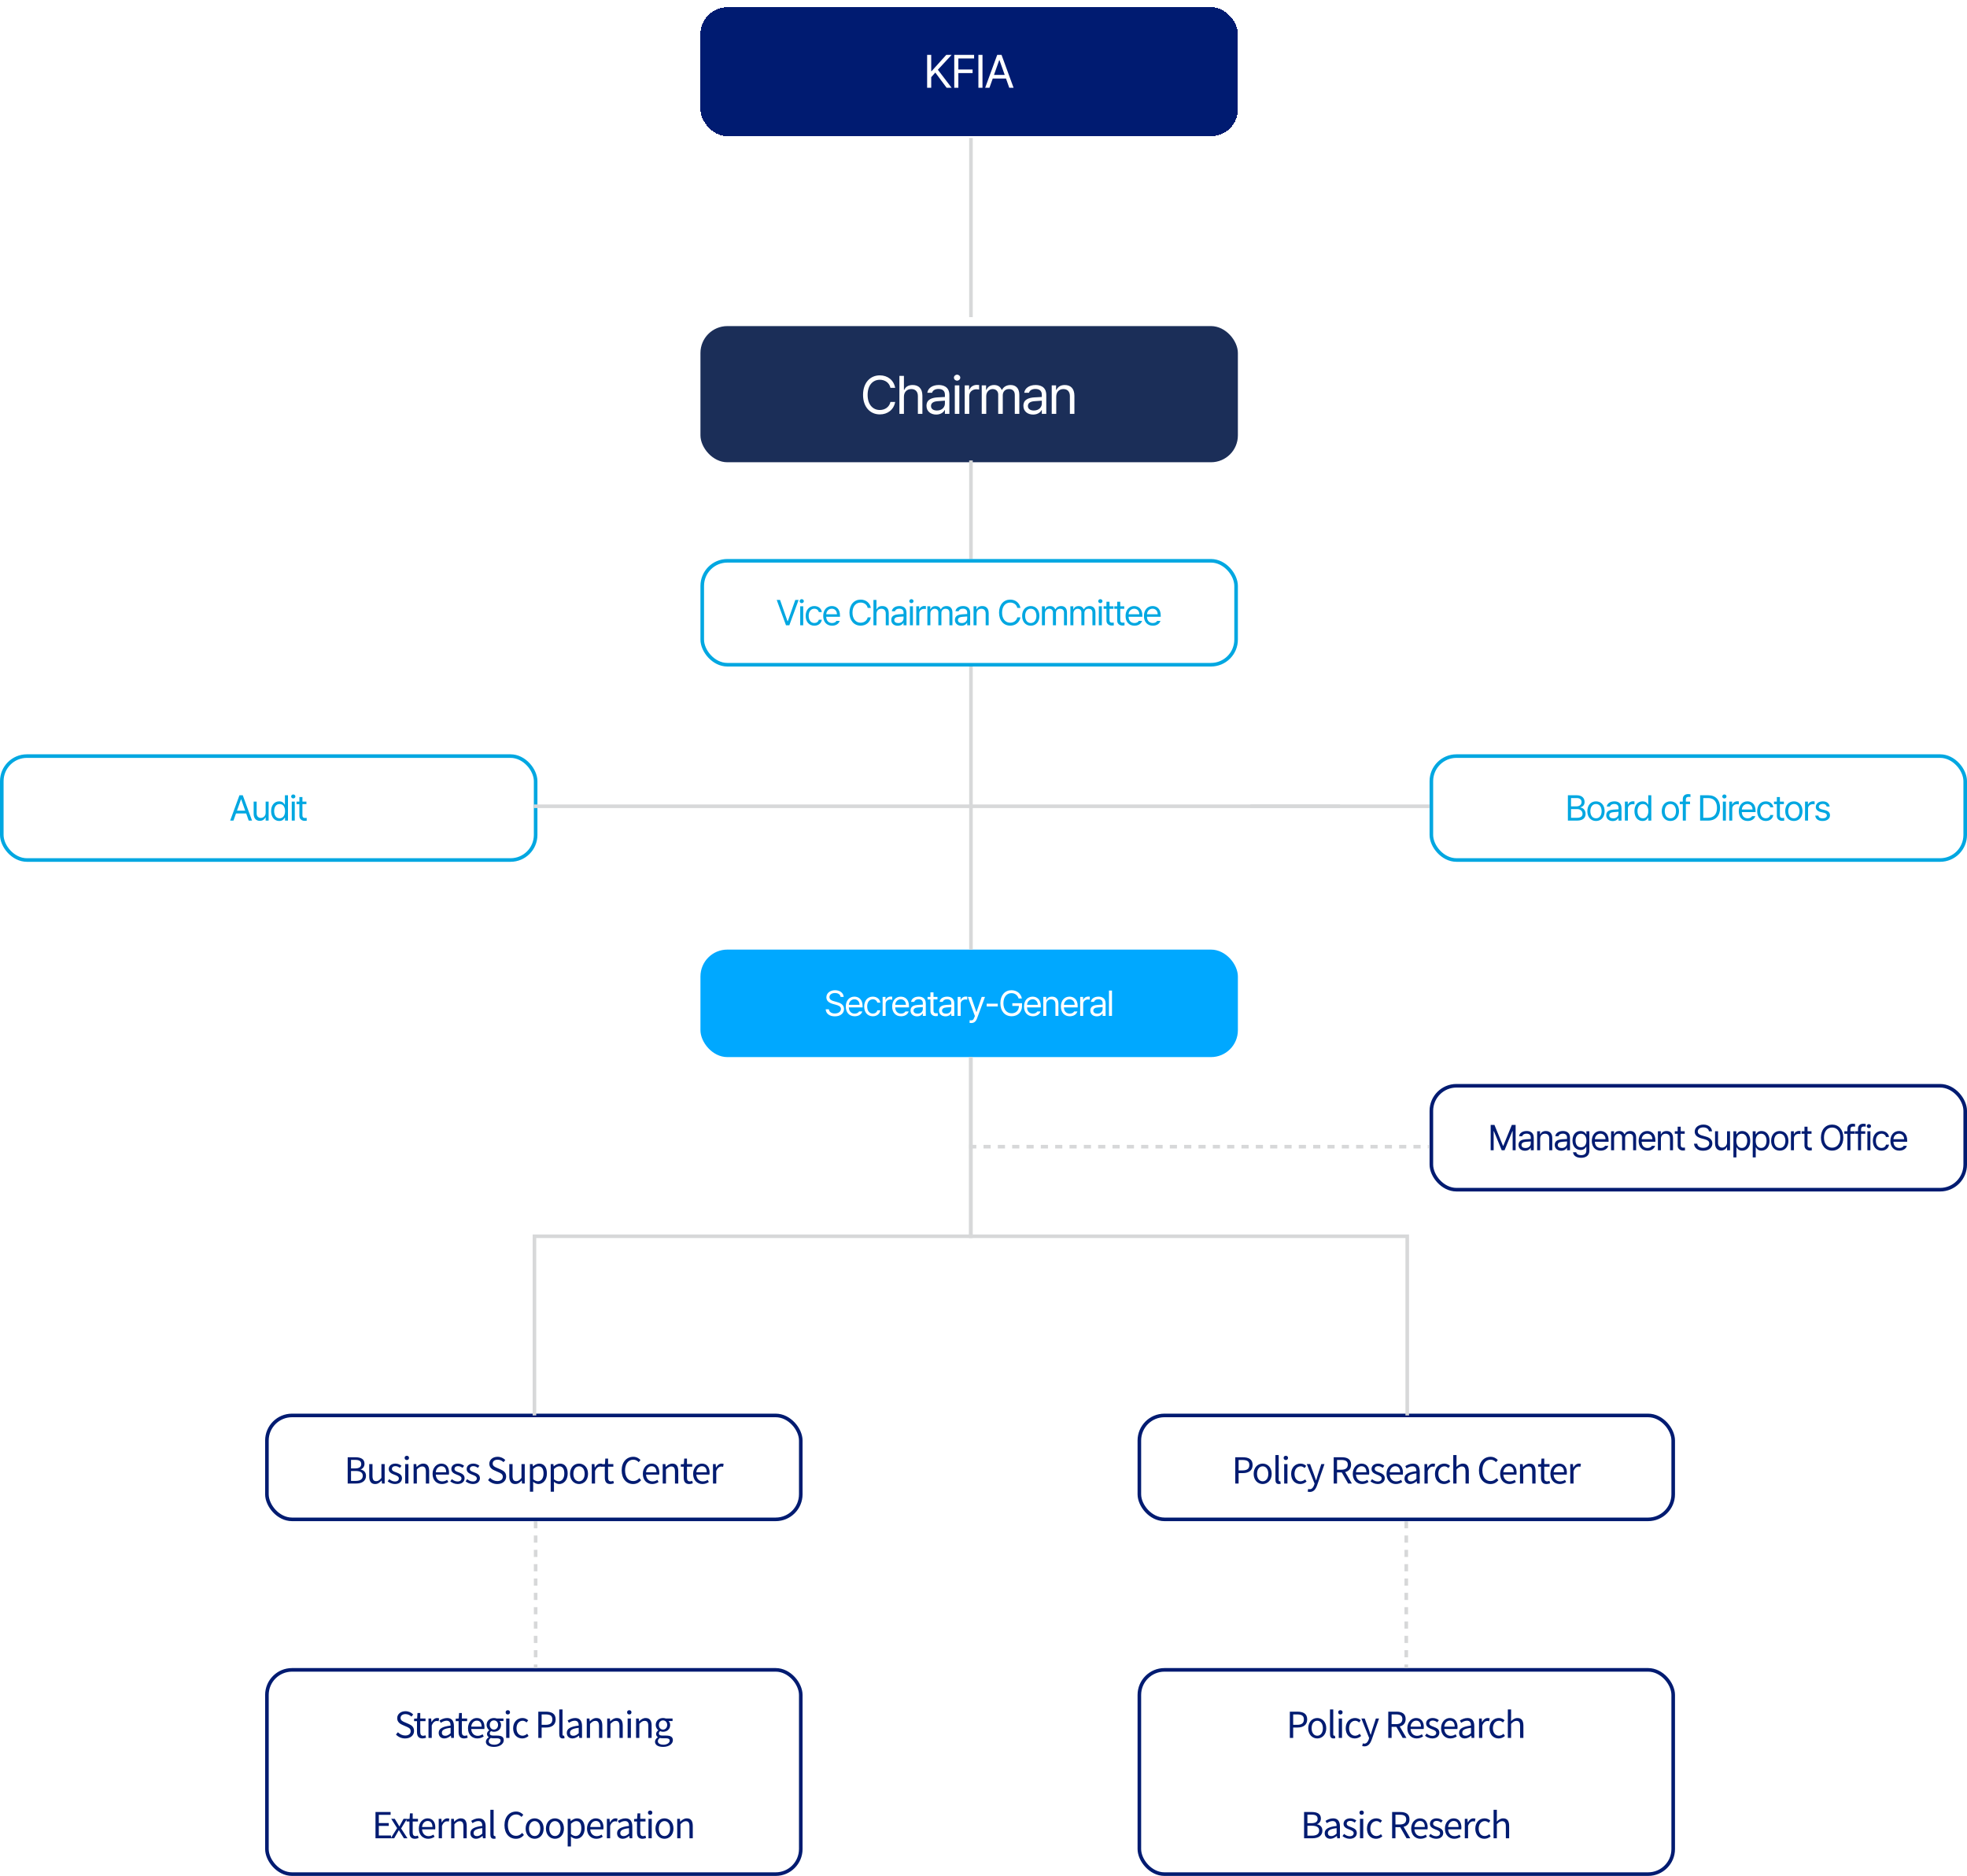 <svg width="1098" height="1047" viewBox="0 0 1098 1047" fill="none" xmlns="http://www.w3.org/2000/svg">
<rect x="391" y="182" width="300" height="76" rx="15" fill="#1B2E58"/>
<path d="M497.054 216.469C496.438 213.539 493.919 211.957 491.136 211.957C487.298 211.957 484.31 214.916 484.31 220.395C484.31 225.873 487.298 228.832 491.136 228.832C493.919 228.832 496.409 227.25 497.054 224.35H499.69C498.929 228.686 495.442 231.293 491.136 231.293C485.687 231.293 481.761 227.104 481.761 220.395C481.761 213.686 485.687 209.496 491.136 209.496C495.413 209.496 498.899 212.074 499.69 216.469H497.054ZM504.579 221.449V231H502.06V209.789H504.579V217.582H504.784C505.517 215.941 506.952 214.887 509.472 214.887C512.724 214.887 514.892 216.82 514.892 220.893V231H512.372V221.068C512.372 218.578 510.995 217.143 508.71 217.143C506.337 217.143 504.579 218.695 504.579 221.449ZM517.173 226.488C517.173 222.826 520.396 222.006 523.149 221.801C524.16 221.728 526.738 221.596 527.456 221.566V220.277C527.456 218.256 526.255 217.084 523.853 217.084C521.831 217.084 520.63 218.021 520.278 219.223H517.642C517.964 216.674 520.454 214.887 523.97 214.887C526.05 214.887 529.946 215.502 529.946 220.512V231H527.456V228.832H527.339C526.812 229.916 525.347 231.381 522.593 231.381C519.575 231.381 517.173 229.594 517.173 226.488ZM519.692 226.605C519.692 228.275 521.099 229.125 523.032 229.125C525.874 229.125 527.456 227.221 527.456 225.229V223.617L523.442 223.91C521.157 224.057 519.692 224.877 519.692 226.605ZM532.989 231V215.092H535.509V231H532.989ZM534.249 212.455C533.282 212.455 532.491 211.723 532.491 210.785C532.491 209.848 533.282 209.115 534.249 209.115C535.216 209.115 536.036 209.848 536.036 210.785C536.036 211.723 535.216 212.455 534.249 212.455ZM538.522 231V215.092H540.954V217.523H541.13C541.716 215.912 543.356 214.828 545.231 214.828C545.612 214.828 546.257 214.857 546.55 214.887V217.436C546.374 217.377 545.671 217.26 545.026 217.26C542.741 217.26 541.042 218.842 541.042 220.98V231H538.522ZM548.011 231V215.092H550.442V217.582H550.647C551.321 215.883 552.845 214.887 554.925 214.887C557.005 214.887 558.411 215.883 559.173 217.582H559.349C560.169 215.941 561.839 214.887 564.124 214.887C566.966 214.887 568.987 216.615 568.987 220.365V231H566.468V220.395C566.468 218.051 564.974 217.143 563.245 217.143C561.019 217.143 559.759 218.637 559.759 220.658V231H557.21V220.131C557.21 218.344 555.921 217.143 554.104 217.143C552.2 217.143 550.53 218.754 550.53 221.068V231H548.011ZM571.269 226.488C571.269 222.826 574.491 222.006 577.245 221.801C578.256 221.728 580.834 221.596 581.552 221.566V220.277C581.552 218.256 580.351 217.084 577.948 217.084C575.927 217.084 574.726 218.021 574.374 219.223H571.737C572.06 216.674 574.55 214.887 578.065 214.887C580.146 214.887 584.042 215.502 584.042 220.512V231H581.552V228.832H581.435C580.907 229.916 579.442 231.381 576.688 231.381C573.671 231.381 571.269 229.594 571.269 226.488ZM573.788 226.605C573.788 228.275 575.194 229.125 577.128 229.125C579.97 229.125 581.552 227.221 581.552 225.229V223.617L577.538 223.91C575.253 224.057 573.788 224.877 573.788 226.605ZM589.604 221.449V231H587.085V215.092H589.517V217.582H589.722C590.483 215.971 591.948 214.887 594.38 214.887C597.603 214.887 599.741 216.85 599.741 220.893V231H597.222V221.068C597.222 218.607 595.874 217.143 593.618 217.143C591.304 217.143 589.604 218.695 589.604 221.449Z" fill="white"/>
<rect x="1" y="422" width="298" height="58" rx="14" stroke="#00A7E1" stroke-width="2"/>
<path d="M130.321 458H128.485L133.661 443.859H135.516L140.692 458H138.836L137.43 454.016H131.746L130.321 458ZM132.274 452.473H136.883L134.637 446.145H134.52L132.274 452.473ZM148.29 453.645V447.395H149.95V458H148.29V456.203H148.173C147.665 457.277 146.63 458.137 145.029 458.137C143.017 458.137 141.591 456.828 141.591 454.133V447.395H143.271V454.016C143.271 455.539 144.228 456.516 145.575 456.516C146.767 456.516 148.29 455.617 148.29 453.645ZM155.85 458.215C153.213 458.215 151.338 456.086 151.338 452.727C151.338 449.367 153.213 447.258 155.869 447.258C157.92 447.258 158.584 448.508 158.936 449.074H159.053V443.859H160.752V458H159.111V456.379H158.936C158.564 456.965 157.881 458.215 155.85 458.215ZM156.084 456.711C158.018 456.711 159.111 455.07 159.111 452.688C159.111 450.344 158.057 448.762 156.084 448.762C154.053 448.762 153.037 450.48 153.037 452.688C153.037 454.953 154.072 456.711 156.084 456.711ZM162.862 458V447.395H164.542V458H162.862ZM163.702 445.637C163.057 445.637 162.53 445.148 162.53 444.523C162.53 443.898 163.057 443.41 163.702 443.41C164.346 443.41 164.893 443.898 164.893 444.523C164.893 445.148 164.346 445.637 163.702 445.637ZM171.046 447.395V448.801H168.82V454.953C168.82 456.32 169.484 456.535 170.207 456.535C170.519 456.535 170.949 456.516 171.203 456.496V458.059C170.949 458.098 170.519 458.137 170.031 458.137C168.625 458.137 167.121 457.258 167.121 455.383V448.801H165.519V447.395H167.121V444.855H168.82V447.395H171.046Z" fill="#00A7E1"/>
<rect x="391" y="530" width="300" height="60" rx="15" fill="#00A8FF"/>
<path d="M469.226 556.414C469.07 555.027 467.8 554.227 466.101 554.227C464.226 554.227 462.995 555.203 462.995 556.551C462.995 558.035 464.655 558.582 465.73 558.855L467.136 559.246C468.659 559.637 471.14 560.516 471.14 563.152C471.14 565.457 469.284 567.254 466.003 567.254C462.956 567.254 461.062 565.672 460.905 563.328H462.702C462.859 564.91 464.323 565.652 466.003 565.652C467.956 565.652 469.421 564.656 469.421 563.113C469.421 561.746 468.113 561.219 466.628 560.789L464.89 560.32C462.663 559.676 461.296 558.543 461.296 556.629C461.296 554.246 463.425 552.664 466.159 552.664C468.894 552.664 470.866 554.266 470.945 556.414H469.226ZM477.098 567.215C474.031 567.215 472.137 565.047 472.137 561.785C472.137 558.523 474.051 556.258 476.941 556.258C479.168 556.258 481.512 557.625 481.512 561.551V562.254H473.816C473.895 564.5 475.203 565.73 477.098 565.73C478.367 565.73 479.168 565.184 479.559 564.52H481.355C480.848 566.121 479.285 567.215 477.098 567.215ZM473.836 560.828H479.813C479.813 559.051 478.68 557.742 476.941 557.742C475.105 557.742 473.934 559.188 473.836 560.828ZM487.235 567.215C484.227 567.215 482.391 564.93 482.391 561.746C482.391 558.523 484.305 556.258 487.196 556.258C489.462 556.258 491.141 557.586 491.415 559.598H489.735C489.501 558.621 488.641 557.742 487.235 557.742C485.341 557.742 484.071 559.305 484.071 561.688C484.071 564.148 485.302 565.711 487.235 565.711C488.485 565.711 489.442 565.047 489.735 563.875H491.415C491.141 565.77 489.598 567.215 487.235 567.215ZM492.685 567V556.395H494.306V558.016H494.423C494.814 556.941 495.908 556.219 497.158 556.219C497.412 556.219 497.841 556.238 498.037 556.258V557.957C497.92 557.918 497.451 557.84 497.021 557.84C495.498 557.84 494.365 558.895 494.365 560.32V567H492.685ZM502.979 567.215C499.913 567.215 498.018 565.047 498.018 561.785C498.018 558.523 499.932 556.258 502.823 556.258C505.049 556.258 507.393 557.625 507.393 561.551V562.254H499.698C499.776 564.5 501.084 565.73 502.979 565.73C504.248 565.73 505.049 565.184 505.44 564.52H507.237C506.729 566.121 505.166 567.215 502.979 567.215ZM499.717 560.828H505.694C505.694 559.051 504.561 557.742 502.823 557.742C500.987 557.742 499.815 559.188 499.717 560.828ZM508.273 563.992C508.273 561.551 510.421 561.004 512.257 560.867C512.931 560.818 514.65 560.73 515.128 560.711V559.852C515.128 558.504 514.327 557.723 512.726 557.723C511.378 557.723 510.577 558.348 510.343 559.148H508.585C508.8 557.449 510.46 556.258 512.804 556.258C514.191 556.258 516.788 556.668 516.788 560.008V567H515.128V565.555H515.05C514.698 566.277 513.722 567.254 511.886 567.254C509.874 567.254 508.273 566.062 508.273 563.992ZM509.952 564.07C509.952 565.184 510.89 565.75 512.179 565.75C514.073 565.75 515.128 564.48 515.128 563.152V562.078L512.452 562.273C510.929 562.371 509.952 562.918 509.952 564.07ZM523.313 556.395V557.801H521.086V563.953C521.086 565.32 521.75 565.535 522.473 565.535C522.785 565.535 523.215 565.516 523.469 565.496V567.059C523.215 567.098 522.785 567.137 522.297 567.137C520.891 567.137 519.387 566.258 519.387 564.383V557.801H517.785V556.395H519.387V553.855H521.086V556.395H523.313ZM524.173 563.992C524.173 561.551 526.321 561.004 528.157 560.867C528.831 560.818 530.55 560.73 531.028 560.711V559.852C531.028 558.504 530.227 557.723 528.626 557.723C527.278 557.723 526.477 558.348 526.243 559.148H524.485C524.7 557.449 526.36 556.258 528.704 556.258C530.091 556.258 532.688 556.668 532.688 560.008V567H531.028V565.555H530.95C530.598 566.277 529.622 567.254 527.786 567.254C525.774 567.254 524.173 566.062 524.173 563.992ZM525.852 564.07C525.852 565.184 526.79 565.75 528.079 565.75C529.973 565.75 531.028 564.48 531.028 563.152V562.078L528.352 562.273C526.829 562.371 525.852 562.918 525.852 564.07ZM534.584 567V556.395H536.205V558.016H536.322C536.713 556.941 537.806 556.219 539.056 556.219C539.31 556.219 539.74 556.238 539.935 556.258V557.957C539.818 557.918 539.349 557.84 538.92 557.84C537.396 557.84 536.263 558.895 536.263 560.32V567H534.584ZM542.182 570.984C541.811 570.984 541.459 570.965 541.245 570.945V569.441C541.42 569.461 541.811 569.48 542.065 569.48C542.748 569.48 543.315 569.422 543.881 567.879L544.194 567.078L540.268 556.395H542.104L544.995 564.812H545.112L548.002 556.395H549.838L545.346 568.523C544.721 570.184 543.686 570.984 542.182 570.984ZM556.968 560.184V561.727H550.777V560.184H556.968ZM568.609 557.273C568.004 555.457 566.617 554.305 564.605 554.305C562.105 554.305 560.113 556.277 560.113 559.93C560.113 563.582 562.105 565.555 564.723 565.555C567.115 565.555 568.746 563.953 568.785 561.453H565.094V559.91H570.504V561.434C570.504 564.949 568.082 567.195 564.723 567.195C560.953 567.195 558.414 564.402 558.414 559.93C558.414 555.457 560.973 552.664 564.605 552.664C567.594 552.664 569.898 554.539 570.426 557.273H568.609ZM576.579 567.215C573.513 567.215 571.618 565.047 571.618 561.785C571.618 558.523 573.532 556.258 576.423 556.258C578.649 556.258 580.993 557.625 580.993 561.551V562.254H573.298C573.376 564.5 574.684 565.73 576.579 565.73C577.848 565.73 578.649 565.184 579.04 564.52H580.837C580.329 566.121 578.766 567.215 576.579 567.215ZM573.317 560.828H579.294C579.294 559.051 578.161 557.742 576.423 557.742C574.587 557.742 573.415 559.188 573.317 560.828ZM584.06 560.633V567H582.38V556.395H584.002V558.055H584.138C584.646 556.98 585.623 556.258 587.244 556.258C589.392 556.258 590.818 557.566 590.818 560.262V567H589.138V560.379C589.138 558.738 588.24 557.762 586.736 557.762C585.193 557.762 584.06 558.797 584.06 560.633ZM597.166 567.215C594.1 567.215 592.205 565.047 592.205 561.785C592.205 558.523 594.12 556.258 597.01 556.258C599.237 556.258 601.58 557.625 601.58 561.551V562.254H593.885C593.963 564.5 595.272 565.73 597.166 565.73C598.436 565.73 599.237 565.184 599.627 564.52H601.424C600.916 566.121 599.354 567.215 597.166 567.215ZM593.905 560.828H599.881C599.881 559.051 598.748 557.742 597.01 557.742C595.174 557.742 594.002 559.188 593.905 560.828ZM602.968 567V556.395H604.589V558.016H604.706C605.097 556.941 606.191 556.219 607.441 556.219C607.695 556.219 608.124 556.238 608.32 556.258V557.957C608.202 557.918 607.734 557.84 607.304 557.84C605.78 557.84 604.648 558.895 604.648 560.32V567H602.968ZM608.633 563.992C608.633 561.551 610.781 561.004 612.617 560.867C613.291 560.818 615.01 560.73 615.488 560.711V559.852C615.488 558.504 614.688 557.723 613.086 557.723C611.738 557.723 610.938 558.348 610.703 559.148H608.945C609.16 557.449 610.82 556.258 613.164 556.258C614.551 556.258 617.148 556.668 617.148 560.008V567H615.488V565.555H615.41C615.059 566.277 614.082 567.254 612.246 567.254C610.234 567.254 608.633 566.062 608.633 563.992ZM610.312 564.07C610.312 565.184 611.25 565.75 612.539 565.75C614.434 565.75 615.488 564.48 615.488 563.152V562.078L612.812 562.273C611.289 562.371 610.312 562.918 610.312 564.07ZM620.723 552.859V567H619.044V552.859H620.723Z" fill="white"/>
<rect x="799" y="606" width="298" height="58" rx="14" stroke="#001B71" stroke-width="2"/>
<path d="M832.112 627.859H834.221L838.987 639.5H839.162L843.928 627.859H846.037V642H844.377V631.316H844.241L839.846 642H838.284L833.889 631.316H833.772V642H832.112V627.859ZM847.64 638.992C847.64 636.551 849.788 636.004 851.624 635.867C852.298 635.818 854.017 635.73 854.495 635.711V634.852C854.495 633.504 853.695 632.723 852.093 632.723C850.745 632.723 849.945 633.348 849.71 634.148H847.952C848.167 632.449 849.827 631.258 852.171 631.258C853.558 631.258 856.155 631.668 856.155 635.008V642H854.495V640.555H854.417C854.066 641.277 853.089 642.254 851.253 642.254C849.241 642.254 847.64 641.062 847.64 638.992ZM849.32 639.07C849.32 640.184 850.257 640.75 851.546 640.75C853.441 640.75 854.495 639.48 854.495 638.152V637.078L851.82 637.273C850.296 637.371 849.32 637.918 849.32 639.07ZM859.73 635.633V642H858.051V631.395H859.672V633.055H859.809C860.316 631.98 861.293 631.258 862.914 631.258C865.062 631.258 866.488 632.566 866.488 635.262V642H864.809V635.379C864.809 633.738 863.91 632.762 862.406 632.762C860.863 632.762 859.73 633.797 859.73 635.633ZM867.876 638.992C867.876 636.551 870.024 636.004 871.86 635.867C872.534 635.818 874.253 635.73 874.731 635.711V634.852C874.731 633.504 873.93 632.723 872.329 632.723C870.981 632.723 870.18 633.348 869.946 634.148H868.188C868.403 632.449 870.063 631.258 872.407 631.258C873.794 631.258 876.391 631.668 876.391 635.008V642H874.731V640.555H874.653C874.302 641.277 873.325 642.254 871.489 642.254C869.477 642.254 867.876 641.062 867.876 638.992ZM869.555 639.07C869.555 640.184 870.493 640.75 871.782 640.75C873.677 640.75 874.731 639.48 874.731 638.152V637.078L872.055 637.273C870.532 637.371 869.555 637.918 869.555 639.07ZM882.584 646.199C880.025 646.199 878.287 645.086 878.091 643.113H879.849C880.084 644.188 881.08 644.734 882.584 644.734C884.4 644.734 885.513 643.953 885.513 642.195V640.047H885.377C885.025 640.633 884.341 641.844 882.291 641.844C879.712 641.844 877.779 639.891 877.779 636.551C877.779 633.289 879.654 631.258 882.31 631.258C884.361 631.258 885.025 632.508 885.416 633.074H885.552V631.395H887.193V642.293C887.193 645.027 885.162 646.199 882.584 646.199ZM882.525 640.34C884.459 640.34 885.552 638.953 885.552 636.609C885.552 634.344 884.498 632.762 882.525 632.762C880.494 632.762 879.478 634.48 879.478 636.609C879.478 638.816 880.513 640.34 882.525 640.34ZM893.522 642.215C890.455 642.215 888.561 640.047 888.561 636.785C888.561 633.523 890.475 631.258 893.366 631.258C895.592 631.258 897.936 632.625 897.936 636.551V637.254H890.241C890.319 639.5 891.627 640.73 893.522 640.73C894.791 640.73 895.592 640.184 895.983 639.52H897.78C897.272 641.121 895.709 642.215 893.522 642.215ZM890.26 635.828H896.237C896.237 634.051 895.104 632.742 893.366 632.742C891.53 632.742 890.358 634.188 890.26 635.828ZM899.323 642V631.395H900.945V633.055H901.081C901.53 631.922 902.546 631.258 903.933 631.258C905.32 631.258 906.257 631.922 906.765 633.055H906.882C907.429 631.961 908.542 631.258 910.066 631.258C911.96 631.258 913.308 632.41 913.308 634.91V642H911.628V634.93C911.628 633.367 910.632 632.762 909.48 632.762C907.995 632.762 907.155 633.758 907.155 635.105V642H905.456V634.754C905.456 633.562 904.597 632.762 903.386 632.762C902.116 632.762 901.003 633.836 901.003 635.379V642H899.323ZM919.656 642.215C916.59 642.215 914.695 640.047 914.695 636.785C914.695 633.523 916.609 631.258 919.5 631.258C921.727 631.258 924.07 632.625 924.07 636.551V637.254H916.375C916.453 639.5 917.762 640.73 919.656 640.73C920.926 640.73 921.727 640.184 922.117 639.52H923.914C923.406 641.121 921.844 642.215 919.656 642.215ZM916.395 635.828H922.371C922.371 634.051 921.238 632.742 919.5 632.742C917.664 632.742 916.492 634.188 916.395 635.828ZM927.137 635.633V642H925.458V631.395H927.079V633.055H927.216C927.723 631.98 928.7 631.258 930.321 631.258C932.47 631.258 933.895 632.566 933.895 635.262V642H932.216V635.379C932.216 633.738 931.317 632.762 929.813 632.762C928.27 632.762 927.137 633.797 927.137 635.633ZM940.42 631.395V632.801H938.193V638.953C938.193 640.32 938.857 640.535 939.58 640.535C939.892 640.535 940.322 640.516 940.576 640.496V642.059C940.322 642.098 939.892 642.137 939.404 642.137C937.998 642.137 936.494 641.258 936.494 639.383V632.801H934.892V631.395H936.494V628.855H938.193V631.395H940.42ZM953.937 631.414C953.78 630.027 952.511 629.227 950.812 629.227C948.937 629.227 947.706 630.203 947.706 631.551C947.706 633.035 949.366 633.582 950.441 633.855L951.847 634.246C953.37 634.637 955.851 635.516 955.851 638.152C955.851 640.457 953.995 642.254 950.714 642.254C947.667 642.254 945.773 640.672 945.616 638.328H947.413C947.57 639.91 949.034 640.652 950.714 640.652C952.667 640.652 954.132 639.656 954.132 638.113C954.132 636.746 952.823 636.219 951.339 635.789L949.601 635.32C947.374 634.676 946.007 633.543 946.007 631.629C946.007 629.246 948.136 627.664 950.87 627.664C953.605 627.664 955.577 629.266 955.655 631.414H953.937ZM964.055 637.645V631.395H965.715V642H964.055V640.203H963.938C963.43 641.277 962.395 642.137 960.793 642.137C958.781 642.137 957.355 640.828 957.355 638.133V631.395H959.035V638.016C959.035 639.539 959.992 640.516 961.34 640.516C962.531 640.516 964.055 639.617 964.055 637.645ZM967.61 645.984V631.395H969.231V633.074H969.427C969.778 632.508 970.442 631.258 972.493 631.258C975.149 631.258 977.005 633.367 977.005 636.727C977.005 640.086 975.149 642.215 972.513 642.215C970.481 642.215 969.778 640.965 969.427 640.379H969.29V645.984H967.61ZM969.251 636.688C969.251 639.07 970.325 640.711 972.278 640.711C974.29 640.711 975.325 638.953 975.325 636.688C975.325 634.48 974.309 632.762 972.278 632.762C970.286 632.762 969.251 634.344 969.251 636.688ZM978.392 645.984V631.395H980.013V633.074H980.209C980.56 632.508 981.224 631.258 983.275 631.258C985.931 631.258 987.787 633.367 987.787 636.727C987.787 640.086 985.931 642.215 983.295 642.215C981.263 642.215 980.56 640.965 980.209 640.379H980.072V645.984H978.392ZM980.033 636.688C980.033 639.07 981.107 640.711 983.06 640.711C985.072 640.711 986.107 638.953 986.107 636.688C986.107 634.48 985.091 632.762 983.06 632.762C981.068 632.762 980.033 634.344 980.033 636.688ZM993.51 642.215C990.62 642.215 988.666 640.047 988.666 636.746C988.666 633.445 990.62 631.258 993.51 631.258C996.381 631.258 998.315 633.445 998.315 636.746C998.315 640.047 996.381 642.215 993.51 642.215ZM993.51 640.73C995.639 640.73 996.635 638.855 996.635 636.746C996.635 634.637 995.639 632.742 993.51 632.742C991.342 632.742 990.346 634.637 990.346 636.746C990.346 638.855 991.342 640.73 993.51 640.73ZM999.722 642V631.395H1001.34V633.016H1001.46C1001.85 631.941 1002.94 631.219 1004.19 631.219C1004.45 631.219 1004.88 631.238 1005.07 631.258V632.957C1004.96 632.918 1004.49 632.84 1004.06 632.84C1002.53 632.84 1001.4 633.895 1001.4 635.32V642H999.722ZM1011.21 631.395V632.801H1008.98V638.953C1008.98 640.32 1009.64 640.535 1010.37 640.535C1010.68 640.535 1011.11 640.516 1011.36 640.496V642.059C1011.11 642.098 1010.68 642.137 1010.19 642.137C1008.79 642.137 1007.28 641.258 1007.28 639.383V632.801H1005.68V631.395H1007.28V628.855H1008.98V631.395H1011.21ZM1028.96 634.93C1028.96 639.402 1026.33 642.195 1022.71 642.195C1019.08 642.195 1016.46 639.402 1016.46 634.93C1016.46 630.457 1019.08 627.664 1022.71 627.664C1026.33 627.664 1028.96 630.457 1028.96 634.93ZM1027.26 634.93C1027.26 631.277 1025.27 629.305 1022.71 629.305C1020.15 629.305 1018.16 631.277 1018.16 634.93C1018.16 638.582 1020.15 640.555 1022.71 640.555C1025.27 640.555 1027.26 638.582 1027.26 634.93ZM1035.27 631.395V632.801H1032.93V642H1031.23V632.801H1029.53V631.395H1031.23V629.949C1031.23 628.23 1032.38 627.195 1034.26 627.195C1034.67 627.195 1035.15 627.254 1035.51 627.312V628.816C1035.15 628.758 1034.84 628.738 1034.63 628.738C1033.46 628.738 1032.93 629.227 1032.93 630.32V631.395H1035.27ZM1041.21 631.395V632.801H1038.87V642H1037.17V632.801H1035.47V631.395H1037.17V629.949C1037.17 628.23 1038.32 627.195 1040.19 627.195C1040.6 627.195 1041.09 627.254 1041.44 627.312V628.816C1041.09 628.758 1040.78 628.738 1040.57 628.738C1039.39 628.738 1038.87 629.227 1038.87 630.32V631.395H1041.21ZM1042.4 642V631.395H1044.08V642H1042.4ZM1043.24 629.637C1042.6 629.637 1042.07 629.148 1042.07 628.523C1042.07 627.898 1042.6 627.41 1043.24 627.41C1043.89 627.41 1044.43 627.898 1044.43 628.523C1044.43 629.148 1043.89 629.637 1043.24 629.637ZM1050.29 642.215C1047.29 642.215 1045.45 639.93 1045.45 636.746C1045.45 633.523 1047.36 631.258 1050.25 631.258C1052.52 631.258 1054.2 632.586 1054.47 634.598H1052.79C1052.56 633.621 1051.7 632.742 1050.29 632.742C1048.4 632.742 1047.13 634.305 1047.13 636.688C1047.13 639.148 1048.36 640.711 1050.29 640.711C1051.54 640.711 1052.5 640.047 1052.79 638.875H1054.47C1054.2 640.77 1052.66 642.215 1050.29 642.215ZM1060.2 642.215C1057.13 642.215 1055.24 640.047 1055.24 636.785C1055.24 633.523 1057.15 631.258 1060.04 631.258C1062.27 631.258 1064.61 632.625 1064.61 636.551V637.254H1056.92C1056.99 639.5 1058.3 640.73 1060.2 640.73C1061.47 640.73 1062.27 640.184 1062.66 639.52H1064.45C1063.95 641.121 1062.38 642.215 1060.2 642.215ZM1056.94 635.828H1062.91C1062.91 634.051 1061.78 632.742 1060.04 632.742C1058.2 632.742 1057.03 634.188 1056.94 635.828Z" fill="#001B71"/>
<rect x="149" y="790" width="298" height="58" rx="14" stroke="#001B71" stroke-width="2"/>
<path d="M194.083 828V813.34H198.423C201.403 813.34 203.463 814.36 203.463 816.94C203.463 818.38 202.703 819.66 201.323 820.12V820.2C203.083 820.54 204.303 821.72 204.303 823.72C204.303 826.58 202.023 828 198.763 828H194.083ZM195.943 819.58H198.103C200.623 819.58 201.643 818.66 201.643 817.16C201.643 815.44 200.483 814.8 198.203 814.8H195.943V819.58ZM195.943 826.54H198.503C201.003 826.54 202.503 825.64 202.503 823.66C202.503 821.84 201.063 821 198.503 821H195.943V826.54ZM209.428 828.28C207.148 828.28 206.108 826.8 206.108 824.02V817.14H207.928V823.8C207.928 825.82 208.548 826.68 209.988 826.68C211.088 826.68 211.888 826.14 212.908 824.86V817.14H214.728V828H213.228L213.068 826.3H213.028C212.008 827.48 210.928 828.28 209.428 828.28ZM220.456 828.28C218.916 828.28 217.416 827.62 216.396 826.78L217.296 825.56C218.236 826.32 219.196 826.86 220.496 826.86C221.936 826.86 222.656 826.1 222.656 825.14C222.656 824.04 221.356 823.54 220.156 823.1C218.656 822.52 216.996 821.8 216.996 819.94C216.996 818.22 218.376 816.88 220.736 816.88C222.076 816.88 223.276 817.42 224.116 818.1L223.236 819.26C222.496 818.72 221.716 818.3 220.756 818.3C219.376 818.3 218.756 819.02 218.756 819.86C218.756 820.9 219.856 821.3 221.096 821.74C222.676 822.34 224.396 822.98 224.396 825.04C224.396 826.82 223.016 828.28 220.456 828.28ZM226.172 828V817.14H227.992V828H226.172ZM227.092 814.9C226.372 814.9 225.872 814.44 225.872 813.68C225.872 812.98 226.372 812.52 227.092 812.52C227.792 812.52 228.312 812.98 228.312 813.68C228.312 814.44 227.792 814.9 227.092 814.9ZM230.879 828V817.14H232.359L232.539 818.72H232.599C233.619 817.7 234.739 816.88 236.239 816.88C238.519 816.88 239.559 818.36 239.559 821.12V828H237.719V821.36C237.719 819.32 237.099 818.46 235.659 818.46C234.559 818.46 233.779 819.04 232.699 820.12V828H230.879ZM246.666 828.28C243.766 828.28 241.466 826.16 241.466 822.6C241.466 819.06 243.846 816.88 246.346 816.88C249.106 816.88 250.666 818.86 250.666 821.98C250.666 822.36 250.646 822.74 250.586 823.02H243.266C243.406 825.32 244.806 826.82 246.886 826.82C247.926 826.82 248.786 826.48 249.586 825.94L250.246 827.16C249.286 827.78 248.146 828.28 246.666 828.28ZM243.246 821.7H249.066C249.066 819.52 248.086 818.34 246.366 818.34C244.846 818.34 243.486 819.56 243.246 821.7ZM255.401 828.28C253.861 828.28 252.361 827.62 251.341 826.78L252.241 825.56C253.181 826.32 254.141 826.86 255.441 826.86C256.881 826.86 257.601 826.1 257.601 825.14C257.601 824.04 256.301 823.54 255.101 823.1C253.601 822.52 251.941 821.8 251.941 819.94C251.941 818.22 253.321 816.88 255.681 816.88C257.021 816.88 258.221 817.42 259.061 818.1L258.181 819.26C257.441 818.72 256.661 818.3 255.701 818.3C254.321 818.3 253.701 819.02 253.701 819.86C253.701 820.9 254.801 821.3 256.041 821.74C257.621 822.34 259.341 822.98 259.341 825.04C259.341 826.82 257.961 828.28 255.401 828.28ZM263.956 828.28C262.416 828.28 260.916 827.62 259.896 826.78L260.796 825.56C261.736 826.32 262.696 826.86 263.996 826.86C265.436 826.86 266.156 826.1 266.156 825.14C266.156 824.04 264.856 823.54 263.656 823.1C262.156 822.52 260.496 821.8 260.496 819.94C260.496 818.22 261.876 816.88 264.236 816.88C265.576 816.88 266.776 817.42 267.616 818.1L266.736 819.26C265.996 818.72 265.216 818.3 264.256 818.3C262.876 818.3 262.256 819.02 262.256 819.86C262.256 820.9 263.356 821.3 264.596 821.74C266.176 822.34 267.896 822.98 267.896 825.04C267.896 826.82 266.516 828.28 263.956 828.28ZM277.564 828.28C275.504 828.28 273.724 827.44 272.444 826.1L273.544 824.82C274.604 825.94 276.084 826.64 277.604 826.64C279.524 826.64 280.664 825.68 280.664 824.26C280.664 822.74 279.604 822.26 278.224 821.66L276.124 820.74C274.744 820.16 273.144 819.12 273.144 816.98C273.144 814.72 275.084 813.08 277.764 813.08C279.504 813.08 281.044 813.82 282.064 814.9L281.084 816.08C280.184 815.24 279.104 814.7 277.764 814.7C276.104 814.7 275.024 815.54 275.024 816.84C275.024 818.28 276.304 818.8 277.444 819.28L279.524 820.18C281.244 820.92 282.544 821.94 282.544 824.12C282.544 826.44 280.644 828.28 277.564 828.28ZM287.618 828.28C285.338 828.28 284.298 826.8 284.298 824.02V817.14H286.118V823.8C286.118 825.82 286.738 826.68 288.178 826.68C289.278 826.68 290.078 826.14 291.098 824.86V817.14H292.918V828H291.418L291.258 826.3H291.218C290.198 827.48 289.118 828.28 287.618 828.28ZM295.807 832.58V817.14H297.287L297.467 818.4H297.527C298.507 817.58 299.707 816.88 300.967 816.88C303.787 816.88 305.287 819.06 305.287 822.42C305.287 826.12 303.067 828.28 300.567 828.28C299.587 828.28 298.567 827.82 297.587 827.02L297.627 828.92V832.58H295.807ZM300.287 826.74C302.067 826.74 303.407 825.12 303.407 822.44C303.407 820.02 302.587 818.4 300.527 818.4C299.607 818.4 298.687 818.92 297.627 819.9V825.62C298.607 826.44 299.567 826.74 300.287 826.74ZM307.409 832.58V817.14H308.889L309.069 818.4H309.129C310.109 817.58 311.309 816.88 312.569 816.88C315.389 816.88 316.889 819.06 316.889 822.42C316.889 826.12 314.669 828.28 312.169 828.28C311.189 828.28 310.169 827.82 309.189 827.02L309.229 828.92V832.58H307.409ZM311.889 826.74C313.669 826.74 315.009 825.12 315.009 822.44C315.009 820.02 314.189 818.4 312.129 818.4C311.209 818.4 310.289 818.92 309.229 819.9V825.62C310.209 826.44 311.169 826.74 311.889 826.74ZM323.231 828.28C320.551 828.28 318.191 826.18 318.191 822.6C318.191 818.96 320.551 816.88 323.231 816.88C325.891 816.88 328.251 818.96 328.251 822.6C328.251 826.18 325.891 828.28 323.231 828.28ZM323.231 826.76C325.111 826.76 326.371 825.08 326.371 822.6C326.371 820.08 325.111 818.4 323.231 818.4C321.331 818.4 320.071 820.08 320.071 822.6C320.071 825.08 321.331 826.76 323.231 826.76ZM330.34 828V817.14H331.82L332 819.12H332.06C332.8 817.74 333.92 816.88 335.14 816.88C335.62 816.88 335.94 816.94 336.3 817.1L335.96 818.7C335.58 818.58 335.34 818.52 334.9 818.52C334 818.52 332.88 819.18 332.16 821.04V828H330.34ZM340.694 828.28C338.374 828.28 337.614 826.82 337.614 824.66V818.62H335.994V817.26L337.694 817.14L337.894 814.08H339.434V817.14H342.374V818.62H339.434V824.7C339.434 826.02 339.854 826.8 341.114 826.8C341.494 826.8 341.994 826.64 342.334 826.5L342.694 827.86C342.094 828.08 341.374 828.28 340.694 828.28ZM353.406 828.28C349.746 828.28 347.026 825.44 347.026 820.68C347.026 815.96 349.806 813.08 353.526 813.08C355.306 813.08 356.686 813.94 357.546 814.88L356.526 816.08C355.766 815.26 354.786 814.7 353.546 814.7C350.766 814.7 348.926 816.98 348.926 820.64C348.926 824.34 350.686 826.64 353.486 826.64C354.866 826.64 355.946 826.04 356.886 825L357.886 826.16C356.726 827.52 355.306 828.28 353.406 828.28ZM364.04 828.28C361.14 828.28 358.84 826.16 358.84 822.6C358.84 819.06 361.22 816.88 363.72 816.88C366.48 816.88 368.04 818.86 368.04 821.98C368.04 822.36 368.02 822.74 367.96 823.02H360.64C360.78 825.32 362.18 826.82 364.26 826.82C365.3 826.82 366.16 826.48 366.96 825.94L367.62 827.16C366.66 827.78 365.52 828.28 364.04 828.28ZM360.62 821.7H366.44C366.44 819.52 365.46 818.34 363.74 818.34C362.22 818.34 360.86 819.56 360.62 821.7ZM369.934 828V817.14H371.414L371.594 818.72H371.654C372.674 817.7 373.794 816.88 375.294 816.88C377.574 816.88 378.614 818.36 378.614 821.12V828H376.774V821.36C376.774 819.32 376.154 818.46 374.714 818.46C373.614 818.46 372.834 819.04 371.754 820.12V828H369.934ZM384.741 828.28C382.421 828.28 381.661 826.82 381.661 824.66V818.62H380.041V817.26L381.741 817.14L381.941 814.08H383.481V817.14H386.421V818.62H383.481V824.7C383.481 826.02 383.901 826.8 385.161 826.8C385.541 826.8 386.041 826.64 386.381 826.5L386.741 827.86C386.141 828.08 385.421 828.28 384.741 828.28ZM392.109 828.28C389.209 828.28 386.909 826.16 386.909 822.6C386.909 819.06 389.289 816.88 391.789 816.88C394.549 816.88 396.109 818.86 396.109 821.98C396.109 822.36 396.089 822.74 396.029 823.02H388.709C388.849 825.32 390.249 826.82 392.329 826.82C393.369 826.82 394.229 826.48 395.029 825.94L395.689 827.16C394.729 827.78 393.589 828.28 392.109 828.28ZM388.689 821.7H394.509C394.509 819.52 393.529 818.34 391.809 818.34C390.289 818.34 388.929 819.56 388.689 821.7ZM398.003 828V817.14H399.483L399.663 819.12H399.723C400.463 817.74 401.583 816.88 402.803 816.88C403.283 816.88 403.603 816.94 403.963 817.1L403.623 818.7C403.243 818.58 403.003 818.52 402.563 818.52C401.663 818.52 400.543 819.18 399.823 821.04V828H398.003Z" fill="#001B71"/>
<rect x="149" y="932" width="298" height="114" rx="14" stroke="#001B71" stroke-width="2"/>
<path d="M226.143 970.28C224.083 970.28 222.303 969.44 221.023 968.1L222.123 966.82C223.183 967.94 224.663 968.64 226.183 968.64C228.103 968.64 229.243 967.68 229.243 966.26C229.243 964.74 228.183 964.26 226.803 963.66L224.703 962.74C223.323 962.16 221.723 961.12 221.723 958.98C221.723 956.72 223.663 955.08 226.343 955.08C228.083 955.08 229.623 955.82 230.643 956.9L229.663 958.08C228.763 957.24 227.683 956.7 226.343 956.7C224.683 956.7 223.603 957.54 223.603 958.84C223.603 960.28 224.883 960.8 226.023 961.28L228.103 962.18C229.823 962.92 231.123 963.94 231.123 966.12C231.123 968.44 229.223 970.28 226.143 970.28ZM235.851 970.28C233.531 970.28 232.771 968.82 232.771 966.66V960.62H231.151V959.26L232.851 959.14L233.051 956.08H234.591V959.14H237.531V960.62H234.591V966.7C234.591 968.02 235.011 968.8 236.271 968.8C236.651 968.8 237.151 968.64 237.491 968.5L237.851 969.86C237.251 970.08 236.531 970.28 235.851 970.28ZM239.19 970V959.14H240.67L240.85 961.12H240.91C241.65 959.74 242.77 958.88 243.99 958.88C244.47 958.88 244.79 958.94 245.15 959.1L244.81 960.7C244.43 960.58 244.19 960.52 243.75 960.52C242.85 960.52 241.73 961.18 241.01 963.04V970H239.19ZM248.058 970.28C246.238 970.28 244.878 969.14 244.878 967.18C244.878 964.82 246.918 963.64 251.538 963.12C251.538 961.72 251.098 960.38 249.318 960.38C248.038 960.38 246.898 960.98 246.058 961.56L245.338 960.28C246.338 959.64 247.858 958.88 249.598 958.88C252.258 958.88 253.378 960.64 253.378 963.34V970H251.878L251.718 968.72H251.638C250.618 969.58 249.398 970.28 248.058 970.28ZM248.558 968.8C249.618 968.8 250.498 968.3 251.538 967.36V964.34C247.878 964.76 246.658 965.66 246.658 967.06C246.658 968.3 247.498 968.8 248.558 968.8ZM259.076 970.28C256.756 970.28 255.996 968.82 255.996 966.66V960.62H254.376V959.26L256.076 959.14L256.276 956.08H257.816V959.14H260.756V960.62H257.816V966.7C257.816 968.02 258.236 968.8 259.496 968.8C259.876 968.8 260.376 968.64 260.716 968.5L261.076 969.86C260.476 970.08 259.756 970.28 259.076 970.28ZM266.444 970.28C263.544 970.28 261.244 968.16 261.244 964.6C261.244 961.06 263.624 958.88 266.124 958.88C268.884 958.88 270.444 960.86 270.444 963.98C270.444 964.36 270.424 964.74 270.364 965.02H263.044C263.184 967.32 264.584 968.82 266.664 968.82C267.704 968.82 268.564 968.48 269.364 967.94L270.024 969.16C269.064 969.78 267.924 970.28 266.444 970.28ZM263.024 963.7H268.844C268.844 961.52 267.864 960.34 266.144 960.34C264.624 960.34 263.264 961.56 263.024 963.7ZM275.725 975C273.065 975 271.225 973.96 271.225 972.1C271.225 971.18 271.825 970.28 272.825 969.64V969.56C272.265 969.2 271.845 968.62 271.845 967.76C271.845 966.86 272.485 966.16 273.065 965.76V965.68C272.345 965.1 271.625 964.06 271.625 962.76C271.625 960.36 273.505 958.88 275.705 958.88C276.325 958.88 276.865 959 277.245 959.14H281.025V960.56H278.805C279.325 961.06 279.685 961.86 279.685 962.8C279.685 965.12 277.925 966.56 275.705 966.56C275.185 966.56 274.585 966.44 274.085 966.2C273.705 966.52 273.385 966.9 273.385 967.48C273.385 968.18 273.845 968.68 275.305 968.68H277.425C279.945 968.68 281.205 969.46 281.205 971.26C281.205 973.28 279.065 975 275.725 975ZM275.705 965.34C276.965 965.34 278.025 964.32 278.025 962.76C278.025 961.16 276.985 960.2 275.705 960.2C274.425 960.2 273.385 961.14 273.385 962.76C273.385 964.32 274.445 965.34 275.705 965.34ZM275.965 973.76C278.065 973.76 279.425 972.66 279.425 971.54C279.425 970.52 278.645 970.18 277.225 970.18H275.345C274.925 970.18 274.425 970.14 273.925 970C273.145 970.56 272.825 971.22 272.825 971.84C272.825 973.02 274.005 973.76 275.965 973.76ZM282.554 970V959.14H284.374V970H282.554ZM283.474 956.9C282.754 956.9 282.254 956.44 282.254 955.68C282.254 954.98 282.754 954.52 283.474 954.52C284.174 954.52 284.694 954.98 284.694 955.68C284.694 956.44 284.174 956.9 283.474 956.9ZM291.521 970.28C288.641 970.28 286.441 968.18 286.441 964.6C286.441 960.96 288.881 958.88 291.661 958.88C293.081 958.88 294.081 959.46 294.841 960.16L293.921 961.36C293.281 960.78 292.601 960.4 291.761 960.4C289.761 960.4 288.321 962.08 288.321 964.6C288.321 967.08 289.701 968.76 291.701 968.76C292.681 968.76 293.581 968.28 294.261 967.68L295.041 968.9C294.081 969.76 292.821 970.28 291.521 970.28ZM300.489 970V955.34H304.669C307.949 955.34 310.169 956.44 310.169 959.66C310.169 962.74 307.969 964.18 304.749 964.18H302.349V970H300.489ZM302.349 962.68H304.529C307.089 962.68 308.329 961.74 308.329 959.66C308.329 957.52 307.029 956.86 304.429 956.86H302.349V962.68ZM314.106 970.28C312.726 970.28 312.186 969.4 312.186 967.84V954.1H314.006V967.96C314.006 968.54 314.246 968.76 314.526 968.76C314.606 968.76 314.686 968.76 314.906 968.72L315.146 970.12C314.886 970.2 314.606 970.28 314.106 970.28ZM319.569 970.28C317.749 970.28 316.389 969.14 316.389 967.18C316.389 964.82 318.429 963.64 323.049 963.12C323.049 961.72 322.609 960.38 320.829 960.38C319.549 960.38 318.409 960.98 317.569 961.56L316.849 960.28C317.849 959.64 319.369 958.88 321.109 958.88C323.769 958.88 324.889 960.64 324.889 963.34V970H323.389L323.229 968.72H323.149C322.129 969.58 320.909 970.28 319.569 970.28ZM320.069 968.8C321.129 968.8 322.009 968.3 323.049 967.36V964.34C319.389 964.76 318.169 965.66 318.169 967.06C318.169 968.3 319.009 968.8 320.069 968.8ZM327.539 970V959.14H329.019L329.199 960.72H329.259C330.279 959.7 331.399 958.88 332.899 958.88C335.179 958.88 336.219 960.36 336.219 963.12V970H334.379V963.36C334.379 961.32 333.759 960.46 332.319 960.46C331.219 960.46 330.439 961.04 329.359 962.12V970H327.539ZM338.946 970V959.14H340.426L340.606 960.72H340.666C341.686 959.7 342.806 958.88 344.306 958.88C346.586 958.88 347.626 960.36 347.626 963.12V970H345.786V963.36C345.786 961.32 345.166 960.46 343.726 960.46C342.626 960.46 341.846 961.04 340.766 962.12V970H338.946ZM350.353 970V959.14H352.173V970H350.353ZM351.273 956.9C350.553 956.9 350.053 956.44 350.053 955.68C350.053 954.98 350.553 954.52 351.273 954.52C351.973 954.52 352.493 954.98 352.493 955.68C352.493 956.44 351.973 956.9 351.273 956.9ZM355.061 970V959.14H356.541L356.721 960.72H356.781C357.801 959.7 358.921 958.88 360.421 958.88C362.701 958.88 363.741 960.36 363.741 963.12V970H361.901V963.36C361.901 961.32 361.281 960.46 359.841 960.46C358.741 960.46 357.961 961.04 356.881 962.12V970H355.061ZM370.128 975C367.468 975 365.628 973.96 365.628 972.1C365.628 971.18 366.228 970.28 367.228 969.64V969.56C366.668 969.2 366.248 968.62 366.248 967.76C366.248 966.86 366.888 966.16 367.468 965.76V965.68C366.748 965.1 366.028 964.06 366.028 962.76C366.028 960.36 367.908 958.88 370.108 958.88C370.728 958.88 371.268 959 371.648 959.14H375.428V960.56H373.208C373.728 961.06 374.088 961.86 374.088 962.8C374.088 965.12 372.328 966.56 370.108 966.56C369.588 966.56 368.988 966.44 368.488 966.2C368.108 966.52 367.788 966.9 367.788 967.48C367.788 968.18 368.248 968.68 369.708 968.68H371.828C374.348 968.68 375.608 969.46 375.608 971.26C375.608 973.28 373.468 975 370.128 975ZM370.108 965.34C371.368 965.34 372.428 964.32 372.428 962.76C372.428 961.16 371.388 960.2 370.108 960.2C368.828 960.2 367.788 961.14 367.788 962.76C367.788 964.32 368.848 965.34 370.108 965.34ZM370.368 973.76C372.468 973.76 373.828 972.66 373.828 971.54C373.828 970.52 373.048 970.18 371.628 970.18H369.748C369.328 970.18 368.828 970.14 368.328 970C367.548 970.56 367.228 971.22 367.228 971.84C367.228 973.02 368.408 973.76 370.368 973.76ZM209.602 1026V1011.34H218.042V1012.9H211.462V1017.5H217.002V1019.08H211.462V1024.44H218.262V1026H209.602ZM218.118 1026L221.678 1020.34L218.398 1015.14H220.358L221.818 1017.52C222.158 1018.14 222.518 1018.74 222.898 1019.36H222.978C223.298 1018.74 223.618 1018.14 223.958 1017.52L225.278 1015.14H227.178L223.898 1020.52L227.458 1026H225.478L223.878 1023.46C223.498 1022.82 223.098 1022.14 222.698 1021.52H222.598C222.218 1022.14 221.858 1022.8 221.498 1023.46L220.038 1026H218.118ZM231.633 1026.28C229.313 1026.28 228.553 1024.82 228.553 1022.66V1016.62H226.933V1015.26L228.633 1015.14L228.833 1012.08H230.373V1015.14H233.313V1016.62H230.373V1022.7C230.373 1024.02 230.793 1024.8 232.053 1024.8C232.433 1024.8 232.933 1024.64 233.273 1024.5L233.633 1025.86C233.033 1026.08 232.313 1026.28 231.633 1026.28ZM239 1026.28C236.1 1026.28 233.8 1024.16 233.8 1020.6C233.8 1017.06 236.18 1014.88 238.68 1014.88C241.44 1014.88 243 1016.86 243 1019.98C243 1020.36 242.98 1020.74 242.92 1021.02H235.6C235.74 1023.32 237.14 1024.82 239.22 1024.82C240.26 1024.82 241.12 1024.48 241.92 1023.94L242.58 1025.16C241.62 1025.78 240.48 1026.28 239 1026.28ZM235.58 1019.7H241.4C241.4 1017.52 240.42 1016.34 238.7 1016.34C237.18 1016.34 235.82 1017.56 235.58 1019.7ZM244.894 1026V1015.14H246.374L246.554 1017.12H246.614C247.354 1015.74 248.474 1014.88 249.694 1014.88C250.174 1014.88 250.494 1014.94 250.854 1015.1L250.514 1016.7C250.134 1016.58 249.894 1016.52 249.454 1016.52C248.554 1016.52 247.434 1017.18 246.714 1019.04V1026H244.894ZM251.848 1026V1015.14H253.328L253.508 1016.72H253.568C254.588 1015.7 255.708 1014.88 257.208 1014.88C259.488 1014.88 260.528 1016.36 260.528 1019.12V1026H258.688V1019.36C258.688 1017.32 258.068 1016.46 256.628 1016.46C255.528 1016.46 254.748 1017.04 253.668 1018.12V1026H251.848ZM265.755 1026.28C263.935 1026.28 262.575 1025.14 262.575 1023.18C262.575 1020.82 264.615 1019.64 269.235 1019.12C269.235 1017.72 268.795 1016.38 267.015 1016.38C265.735 1016.38 264.595 1016.98 263.755 1017.56L263.035 1016.28C264.035 1015.64 265.555 1014.88 267.295 1014.88C269.955 1014.88 271.075 1016.64 271.075 1019.34V1026H269.575L269.415 1024.72H269.335C268.315 1025.58 267.095 1026.28 265.755 1026.28ZM266.255 1024.8C267.315 1024.8 268.195 1024.3 269.235 1023.36V1020.34C265.575 1020.76 264.355 1021.66 264.355 1023.06C264.355 1024.3 265.195 1024.8 266.255 1024.8ZM275.645 1026.28C274.265 1026.28 273.725 1025.4 273.725 1023.84V1010.1H275.545V1023.96C275.545 1024.54 275.785 1024.76 276.065 1024.76C276.145 1024.76 276.225 1024.76 276.445 1024.72L276.685 1026.12C276.425 1026.2 276.145 1026.28 275.645 1026.28ZM287.981 1026.28C284.321 1026.28 281.601 1023.44 281.601 1018.68C281.601 1013.96 284.381 1011.08 288.101 1011.08C289.881 1011.08 291.261 1011.94 292.121 1012.88L291.101 1014.08C290.341 1013.26 289.361 1012.7 288.121 1012.7C285.341 1012.7 283.501 1014.98 283.501 1018.64C283.501 1022.34 285.261 1024.64 288.061 1024.64C289.441 1024.64 290.521 1024.04 291.461 1023L292.461 1024.16C291.301 1025.52 289.881 1026.28 287.981 1026.28ZM298.455 1026.28C295.775 1026.28 293.415 1024.18 293.415 1020.6C293.415 1016.96 295.775 1014.88 298.455 1014.88C301.115 1014.88 303.475 1016.96 303.475 1020.6C303.475 1024.18 301.115 1026.28 298.455 1026.28ZM298.455 1024.76C300.335 1024.76 301.595 1023.08 301.595 1020.6C301.595 1018.08 300.335 1016.4 298.455 1016.4C296.555 1016.4 295.295 1018.08 295.295 1020.6C295.295 1023.08 296.555 1024.76 298.455 1024.76ZM309.784 1026.28C307.104 1026.28 304.744 1024.18 304.744 1020.6C304.744 1016.96 307.104 1014.88 309.784 1014.88C312.444 1014.88 314.804 1016.96 314.804 1020.6C314.804 1024.18 312.444 1026.28 309.784 1026.28ZM309.784 1024.76C311.664 1024.76 312.924 1023.08 312.924 1020.6C312.924 1018.08 311.664 1016.4 309.784 1016.4C307.884 1016.4 306.624 1018.08 306.624 1020.6C306.624 1023.08 307.884 1024.76 309.784 1024.76ZM316.893 1030.58V1015.14H318.373L318.553 1016.4H318.613C319.593 1015.58 320.793 1014.88 322.053 1014.88C324.873 1014.88 326.373 1017.06 326.373 1020.42C326.373 1024.12 324.153 1026.28 321.653 1026.28C320.673 1026.28 319.653 1025.82 318.673 1025.02L318.713 1026.92V1030.58H316.893ZM321.373 1024.74C323.153 1024.74 324.493 1023.12 324.493 1020.44C324.493 1018.02 323.673 1016.4 321.613 1016.4C320.693 1016.4 319.773 1016.92 318.713 1017.9V1023.62C319.693 1024.44 320.653 1024.74 321.373 1024.74ZM332.875 1026.28C329.975 1026.28 327.675 1024.16 327.675 1020.6C327.675 1017.06 330.055 1014.88 332.555 1014.88C335.315 1014.88 336.875 1016.86 336.875 1019.98C336.875 1020.36 336.855 1020.74 336.795 1021.02H329.475C329.615 1023.32 331.015 1024.82 333.095 1024.82C334.135 1024.82 334.995 1024.48 335.795 1023.94L336.455 1025.16C335.495 1025.78 334.355 1026.28 332.875 1026.28ZM329.455 1019.7H335.275C335.275 1017.52 334.295 1016.34 332.575 1016.34C331.055 1016.34 329.695 1017.56 329.455 1019.7ZM338.769 1026V1015.14H340.249L340.429 1017.12H340.489C341.229 1015.74 342.349 1014.88 343.569 1014.88C344.049 1014.88 344.369 1014.94 344.729 1015.1L344.389 1016.7C344.009 1016.58 343.769 1016.52 343.329 1016.52C342.429 1016.52 341.309 1017.18 340.589 1019.04V1026H338.769ZM347.637 1026.28C345.817 1026.28 344.457 1025.14 344.457 1023.18C344.457 1020.82 346.497 1019.64 351.117 1019.12C351.117 1017.72 350.677 1016.38 348.897 1016.38C347.617 1016.38 346.477 1016.98 345.637 1017.56L344.917 1016.28C345.917 1015.64 347.437 1014.88 349.177 1014.88C351.837 1014.88 352.957 1016.64 352.957 1019.34V1026H351.457L351.297 1024.72H351.217C350.197 1025.58 348.977 1026.28 347.637 1026.28ZM348.137 1024.8C349.197 1024.8 350.077 1024.3 351.117 1023.36V1020.34C347.457 1020.76 346.237 1021.66 346.237 1023.06C346.237 1024.3 347.077 1024.8 348.137 1024.8ZM358.655 1026.28C356.335 1026.28 355.575 1024.82 355.575 1022.66V1016.62H353.955V1015.26L355.655 1015.14L355.855 1012.08H357.395V1015.14H360.335V1016.62H357.395V1022.7C357.395 1024.02 357.815 1024.8 359.075 1024.8C359.455 1024.8 359.955 1024.64 360.295 1024.5L360.655 1025.86C360.055 1026.08 359.335 1026.28 358.655 1026.28ZM361.994 1026V1015.14H363.814V1026H361.994ZM362.914 1012.9C362.194 1012.9 361.694 1012.44 361.694 1011.68C361.694 1010.98 362.194 1010.52 362.914 1010.52C363.614 1010.52 364.134 1010.98 364.134 1011.68C364.134 1012.44 363.614 1012.9 362.914 1012.9ZM370.922 1026.28C368.242 1026.28 365.882 1024.18 365.882 1020.6C365.882 1016.96 368.242 1014.88 370.922 1014.88C373.582 1014.88 375.942 1016.96 375.942 1020.6C375.942 1024.18 373.582 1026.28 370.922 1026.28ZM370.922 1024.76C372.802 1024.76 374.062 1023.08 374.062 1020.6C374.062 1018.08 372.802 1016.4 370.922 1016.4C369.022 1016.4 367.762 1018.08 367.762 1020.6C367.762 1023.08 369.022 1024.76 370.922 1024.76ZM378.031 1026V1015.14H379.511L379.691 1016.72H379.751C380.771 1015.7 381.891 1014.88 383.391 1014.88C385.671 1014.88 386.711 1016.36 386.711 1019.12V1026H384.871V1019.36C384.871 1017.32 384.251 1016.46 382.811 1016.46C381.711 1016.46 380.931 1017.04 379.851 1018.12V1026H378.031Z" fill="#001B71"/>
<rect x="636" y="932" width="298" height="114" rx="14" stroke="#001B71" stroke-width="2"/>
<path d="M720.002 970V955.34H724.182C727.462 955.34 729.682 956.44 729.682 959.66C729.682 962.74 727.482 964.18 724.262 964.18H721.862V970H720.002ZM721.862 962.68H724.042C726.602 962.68 727.842 961.74 727.842 959.66C727.842 957.52 726.542 956.86 723.942 956.86H721.862V962.68ZM735.313 970.28C732.633 970.28 730.273 968.18 730.273 964.6C730.273 960.96 732.633 958.88 735.313 958.88C737.973 958.88 740.333 960.96 740.333 964.6C740.333 968.18 737.973 970.28 735.313 970.28ZM735.313 968.76C737.193 968.76 738.453 967.08 738.453 964.6C738.453 962.08 737.193 960.4 735.313 960.4C733.413 960.4 732.153 962.08 732.153 964.6C732.153 967.08 733.413 968.76 735.313 968.76ZM744.342 970.28C742.962 970.28 742.422 969.4 742.422 967.84V954.1H744.242V967.96C744.242 968.54 744.482 968.76 744.762 968.76C744.842 968.76 744.922 968.76 745.142 968.72L745.382 970.12C745.122 970.2 744.842 970.28 744.342 970.28ZM747.306 970V959.14H749.126V970H747.306ZM748.226 956.9C747.506 956.9 747.006 956.44 747.006 955.68C747.006 954.98 747.506 954.52 748.226 954.52C748.926 954.52 749.446 954.98 749.446 955.68C749.446 956.44 748.926 956.9 748.226 956.9ZM756.273 970.28C753.393 970.28 751.193 968.18 751.193 964.6C751.193 960.96 753.633 958.88 756.413 958.88C757.833 958.88 758.833 959.46 759.593 960.16L758.673 961.36C758.033 960.78 757.353 960.4 756.513 960.4C754.513 960.4 753.073 962.08 753.073 964.6C753.073 967.08 754.453 968.76 756.453 968.76C757.433 968.76 758.333 968.28 759.013 967.68L759.793 968.9C758.833 969.76 757.573 970.28 756.273 970.28ZM761.647 974.7C761.147 974.7 760.727 974.62 760.387 974.48L760.747 973.02C760.947 973.1 761.267 973.18 761.567 973.18C762.787 973.18 763.567 972.18 764.027 970.84L764.267 970.02L759.907 959.14H761.787L764.007 965.18C764.347 966.14 764.707 967.24 765.067 968.24H765.167C765.467 967.24 765.787 966.16 766.067 965.18L768.027 959.14H769.807L765.707 970.92C764.947 973.06 763.827 974.7 761.647 974.7ZM774.949 970V955.34H779.529C782.509 955.34 784.649 956.42 784.649 959.46C784.649 962.4 782.509 963.8 779.529 963.8H776.809V970H774.949ZM776.809 962.3H779.269C781.549 962.3 782.809 961.36 782.809 959.46C782.809 957.54 781.549 956.86 779.269 956.86H776.809V962.3ZM783.009 970L779.169 963.3L780.609 962.34L785.089 970H783.009ZM790.791 970.28C787.891 970.28 785.591 968.16 785.591 964.6C785.591 961.06 787.971 958.88 790.471 958.88C793.231 958.88 794.791 960.86 794.791 963.98C794.791 964.36 794.771 964.74 794.711 965.02H787.391C787.531 967.32 788.931 968.82 791.011 968.82C792.051 968.82 792.911 968.48 793.711 967.94L794.371 969.16C793.411 969.78 792.271 970.28 790.791 970.28ZM787.371 963.7H793.191C793.191 961.52 792.211 960.34 790.491 960.34C788.971 960.34 787.611 961.56 787.371 963.7ZM799.525 970.28C797.985 970.28 796.485 969.62 795.465 968.78L796.365 967.56C797.305 968.32 798.265 968.86 799.565 968.86C801.005 968.86 801.725 968.1 801.725 967.14C801.725 966.04 800.425 965.54 799.225 965.1C797.725 964.52 796.065 963.8 796.065 961.94C796.065 960.22 797.445 958.88 799.805 958.88C801.145 958.88 802.345 959.42 803.185 960.1L802.305 961.26C801.565 960.72 800.785 960.3 799.825 960.3C798.445 960.3 797.825 961.02 797.825 961.86C797.825 962.9 798.925 963.3 800.165 963.74C801.745 964.34 803.465 964.98 803.465 967.04C803.465 968.82 802.085 970.28 799.525 970.28ZM809.621 970.28C806.721 970.28 804.421 968.16 804.421 964.6C804.421 961.06 806.801 958.88 809.301 958.88C812.061 958.88 813.621 960.86 813.621 963.98C813.621 964.36 813.601 964.74 813.541 965.02H806.221C806.361 967.32 807.761 968.82 809.841 968.82C810.881 968.82 811.741 968.48 812.541 967.94L813.201 969.16C812.241 969.78 811.101 970.28 809.621 970.28ZM806.201 963.7H812.021C812.021 961.52 811.041 960.34 809.321 960.34C807.801 960.34 806.441 961.56 806.201 963.7ZM817.644 970.28C815.824 970.28 814.464 969.14 814.464 967.18C814.464 964.82 816.504 963.64 821.124 963.12C821.124 961.72 820.684 960.38 818.904 960.38C817.624 960.38 816.484 960.98 815.644 961.56L814.924 960.28C815.924 959.64 817.444 958.88 819.184 958.88C821.844 958.88 822.964 960.64 822.964 963.34V970H821.464L821.304 968.72H821.224C820.204 969.58 818.984 970.28 817.644 970.28ZM818.144 968.8C819.204 968.8 820.084 968.3 821.124 967.36V964.34C817.464 964.76 816.244 965.66 816.244 967.06C816.244 968.3 817.084 968.8 818.144 968.8ZM825.613 970V959.14H827.093L827.273 961.12H827.333C828.073 959.74 829.193 958.88 830.413 958.88C830.893 958.88 831.213 958.94 831.573 959.1L831.233 960.7C830.853 960.58 830.613 960.52 830.173 960.52C829.273 960.52 828.153 961.18 827.433 963.04V970H825.613ZM836.554 970.28C833.674 970.28 831.474 968.18 831.474 964.6C831.474 960.96 833.914 958.88 836.694 958.88C838.114 958.88 839.114 959.46 839.874 960.16L838.954 961.36C838.314 960.78 837.634 960.4 836.794 960.4C834.794 960.4 833.354 962.08 833.354 964.6C833.354 967.08 834.734 968.76 836.734 968.76C837.714 968.76 838.614 968.28 839.294 967.68L840.074 968.9C839.114 969.76 837.854 970.28 836.554 970.28ZM841.689 970V954.1H843.509V958.44L843.449 960.68C844.449 959.7 845.549 958.88 847.049 958.88C849.329 958.88 850.369 960.36 850.369 963.12V970H848.529V963.36C848.529 961.32 847.909 960.46 846.469 960.46C845.369 960.46 844.589 961.04 843.509 962.12V970H841.689ZM727.952 1026V1011.34H732.292C735.272 1011.34 737.332 1012.36 737.332 1014.94C737.332 1016.38 736.572 1017.66 735.192 1018.12V1018.2C736.952 1018.54 738.172 1019.72 738.172 1021.72C738.172 1024.58 735.892 1026 732.632 1026H727.952ZM729.812 1017.58H731.972C734.492 1017.58 735.512 1016.66 735.512 1015.16C735.512 1013.44 734.352 1012.8 732.072 1012.8H729.812V1017.58ZM729.812 1024.54H732.372C734.872 1024.54 736.372 1023.64 736.372 1021.66C736.372 1019.84 734.932 1019 732.372 1019H729.812V1024.54ZM742.637 1026.28C740.817 1026.28 739.457 1025.14 739.457 1023.18C739.457 1020.82 741.497 1019.64 746.117 1019.12C746.117 1017.72 745.677 1016.38 743.897 1016.38C742.617 1016.38 741.477 1016.98 740.637 1017.56L739.917 1016.28C740.917 1015.64 742.437 1014.88 744.177 1014.88C746.837 1014.88 747.957 1016.64 747.957 1019.34V1026H746.457L746.297 1024.72H746.217C745.197 1025.58 743.977 1026.28 742.637 1026.28ZM743.137 1024.8C744.197 1024.8 745.077 1024.3 746.117 1023.36V1020.34C742.457 1020.76 741.237 1021.66 741.237 1023.06C741.237 1024.3 742.077 1024.8 743.137 1024.8ZM753.446 1026.28C751.906 1026.28 750.406 1025.62 749.386 1024.78L750.286 1023.56C751.226 1024.32 752.186 1024.86 753.486 1024.86C754.926 1024.86 755.646 1024.1 755.646 1023.14C755.646 1022.04 754.346 1021.54 753.146 1021.1C751.646 1020.52 749.986 1019.8 749.986 1017.94C749.986 1016.22 751.366 1014.88 753.726 1014.88C755.066 1014.88 756.266 1015.42 757.106 1016.1L756.226 1017.26C755.486 1016.72 754.706 1016.3 753.746 1016.3C752.366 1016.3 751.746 1017.02 751.746 1017.86C751.746 1018.9 752.846 1019.3 754.086 1019.74C755.666 1020.34 757.386 1020.98 757.386 1023.04C757.386 1024.82 756.006 1026.28 753.446 1026.28ZM759.162 1026V1015.14H760.982V1026H759.162ZM760.082 1012.9C759.362 1012.9 758.862 1012.44 758.862 1011.68C758.862 1010.98 759.362 1010.52 760.082 1010.52C760.782 1010.52 761.302 1010.98 761.302 1011.68C761.302 1012.44 760.782 1012.9 760.082 1012.9ZM768.13 1026.28C765.25 1026.28 763.05 1024.18 763.05 1020.6C763.05 1016.96 765.49 1014.88 768.27 1014.88C769.69 1014.88 770.69 1015.46 771.45 1016.16L770.53 1017.36C769.89 1016.78 769.21 1016.4 768.37 1016.4C766.37 1016.4 764.93 1018.08 764.93 1020.6C764.93 1023.08 766.31 1024.76 768.31 1024.76C769.29 1024.76 770.19 1024.28 770.87 1023.68L771.65 1024.9C770.69 1025.76 769.43 1026.28 768.13 1026.28ZM777.098 1026V1011.34H781.678C784.658 1011.34 786.798 1012.42 786.798 1015.46C786.798 1018.4 784.658 1019.8 781.678 1019.8H778.958V1026H777.098ZM778.958 1018.3H781.418C783.698 1018.3 784.958 1017.36 784.958 1015.46C784.958 1013.54 783.698 1012.86 781.418 1012.86H778.958V1018.3ZM785.158 1026L781.318 1019.3L782.758 1018.34L787.238 1026H785.158ZM792.94 1026.28C790.04 1026.28 787.74 1024.16 787.74 1020.6C787.74 1017.06 790.12 1014.88 792.62 1014.88C795.38 1014.88 796.94 1016.86 796.94 1019.98C796.94 1020.36 796.92 1020.74 796.86 1021.02H789.54C789.68 1023.32 791.08 1024.82 793.16 1024.82C794.2 1024.82 795.06 1024.48 795.86 1023.94L796.52 1025.16C795.56 1025.78 794.42 1026.28 792.94 1026.28ZM789.52 1019.7H795.34C795.34 1017.52 794.36 1016.34 792.64 1016.34C791.12 1016.34 789.76 1017.56 789.52 1019.7ZM801.674 1026.28C800.134 1026.28 798.634 1025.62 797.614 1024.78L798.514 1023.56C799.454 1024.32 800.414 1024.86 801.714 1024.86C803.154 1024.86 803.874 1024.1 803.874 1023.14C803.874 1022.04 802.574 1021.54 801.374 1021.1C799.874 1020.52 798.214 1019.8 798.214 1017.94C798.214 1016.22 799.594 1014.88 801.954 1014.88C803.294 1014.88 804.494 1015.42 805.334 1016.1L804.454 1017.26C803.714 1016.72 802.934 1016.3 801.974 1016.3C800.594 1016.3 799.974 1017.02 799.974 1017.86C799.974 1018.9 801.074 1019.3 802.314 1019.74C803.894 1020.34 805.614 1020.98 805.614 1023.04C805.614 1024.82 804.234 1026.28 801.674 1026.28ZM811.769 1026.28C808.869 1026.28 806.569 1024.16 806.569 1020.6C806.569 1017.06 808.949 1014.88 811.449 1014.88C814.209 1014.88 815.769 1016.86 815.769 1019.98C815.769 1020.36 815.749 1020.74 815.689 1021.02H808.369C808.509 1023.32 809.909 1024.82 811.989 1024.82C813.029 1024.82 813.889 1024.48 814.689 1023.94L815.349 1025.16C814.389 1025.78 813.249 1026.28 811.769 1026.28ZM808.349 1019.7H814.169C814.169 1017.52 813.189 1016.34 811.469 1016.34C809.949 1016.34 808.589 1017.56 808.349 1019.7ZM817.663 1026V1015.14H819.143L819.323 1017.12H819.383C820.123 1015.74 821.243 1014.88 822.463 1014.88C822.943 1014.88 823.263 1014.94 823.623 1015.1L823.283 1016.7C822.903 1016.58 822.663 1016.52 822.223 1016.52C821.323 1016.52 820.203 1017.18 819.483 1019.04V1026H817.663ZM828.604 1026.28C825.724 1026.28 823.524 1024.18 823.524 1020.6C823.524 1016.96 825.964 1014.88 828.744 1014.88C830.164 1014.88 831.164 1015.46 831.924 1016.16L831.004 1017.36C830.364 1016.78 829.684 1016.4 828.844 1016.4C826.844 1016.4 825.404 1018.08 825.404 1020.6C825.404 1023.08 826.784 1024.76 828.784 1024.76C829.764 1024.76 830.664 1024.28 831.344 1023.68L832.124 1024.9C831.164 1025.76 829.904 1026.28 828.604 1026.28ZM833.739 1026V1010.1H835.559V1014.44L835.499 1016.68C836.499 1015.7 837.599 1014.88 839.099 1014.88C841.379 1014.88 842.419 1016.36 842.419 1019.12V1026H840.579V1019.36C840.579 1017.32 839.959 1016.46 838.519 1016.46C837.419 1016.46 836.639 1017.04 835.559 1018.12V1026H833.739Z" fill="#001B71"/>
<rect x="636" y="790" width="298" height="58" rx="14" stroke="#001B71" stroke-width="2"/>
<path d="M689.541 828V813.34H693.721C697.001 813.34 699.221 814.44 699.221 817.66C699.221 820.74 697.021 822.18 693.801 822.18H691.401V828H689.541ZM691.401 820.68H693.581C696.141 820.68 697.381 819.74 697.381 817.66C697.381 815.52 696.081 814.86 693.481 814.86H691.401V820.68ZM704.851 828.28C702.171 828.28 699.811 826.18 699.811 822.6C699.811 818.96 702.171 816.88 704.851 816.88C707.511 816.88 709.871 818.96 709.871 822.6C709.871 826.18 707.511 828.28 704.851 828.28ZM704.851 826.76C706.731 826.76 707.991 825.08 707.991 822.6C707.991 820.08 706.731 818.4 704.851 818.4C702.951 818.4 701.691 820.08 701.691 822.6C701.691 825.08 702.951 826.76 704.851 826.76ZM713.88 828.28C712.5 828.28 711.96 827.4 711.96 825.84V812.1H713.78V825.96C713.78 826.54 714.02 826.76 714.3 826.76C714.38 826.76 714.46 826.76 714.68 826.72L714.92 828.12C714.66 828.2 714.38 828.28 713.88 828.28ZM716.844 828V817.14H718.664V828H716.844ZM717.764 814.9C717.044 814.9 716.544 814.44 716.544 813.68C716.544 812.98 717.044 812.52 717.764 812.52C718.464 812.52 718.984 812.98 718.984 813.68C718.984 814.44 718.464 814.9 717.764 814.9ZM725.812 828.28C722.932 828.28 720.732 826.18 720.732 822.6C720.732 818.96 723.172 816.88 725.952 816.88C727.372 816.88 728.372 817.46 729.132 818.16L728.212 819.36C727.572 818.78 726.892 818.4 726.052 818.4C724.052 818.4 722.612 820.08 722.612 822.6C722.612 825.08 723.992 826.76 725.992 826.76C726.972 826.76 727.872 826.28 728.552 825.68L729.332 826.9C728.372 827.76 727.112 828.28 725.812 828.28ZM731.185 832.7C730.685 832.7 730.265 832.62 729.925 832.48L730.285 831.02C730.485 831.1 730.805 831.18 731.105 831.18C732.325 831.18 733.105 830.18 733.565 828.84L733.805 828.02L729.445 817.14H731.325L733.545 823.18C733.885 824.14 734.245 825.24 734.605 826.24H734.705C735.005 825.24 735.325 824.16 735.605 823.18L737.565 817.14H739.345L735.245 828.92C734.485 831.06 733.365 832.7 731.185 832.7ZM744.488 828V813.34H749.068C752.048 813.34 754.188 814.42 754.188 817.46C754.188 820.4 752.048 821.8 749.068 821.8H746.348V828H744.488ZM746.348 820.3H748.808C751.088 820.3 752.348 819.36 752.348 817.46C752.348 815.54 751.088 814.86 748.808 814.86H746.348V820.3ZM752.548 828L748.708 821.3L750.148 820.34L754.628 828H752.548ZM760.329 828.28C757.429 828.28 755.129 826.16 755.129 822.6C755.129 819.06 757.509 816.88 760.009 816.88C762.769 816.88 764.329 818.86 764.329 821.98C764.329 822.36 764.309 822.74 764.249 823.02H756.929C757.069 825.32 758.469 826.82 760.549 826.82C761.589 826.82 762.449 826.48 763.249 825.94L763.909 827.16C762.949 827.78 761.809 828.28 760.329 828.28ZM756.909 821.7H762.729C762.729 819.52 761.749 818.34 760.029 818.34C758.509 818.34 757.149 819.56 756.909 821.7ZM769.064 828.28C767.524 828.28 766.024 827.62 765.004 826.78L765.904 825.56C766.844 826.32 767.804 826.86 769.104 826.86C770.544 826.86 771.264 826.1 771.264 825.14C771.264 824.04 769.964 823.54 768.764 823.1C767.264 822.52 765.604 821.8 765.604 819.94C765.604 818.22 766.984 816.88 769.344 816.88C770.684 816.88 771.884 817.42 772.724 818.1L771.844 819.26C771.104 818.72 770.324 818.3 769.364 818.3C767.984 818.3 767.364 819.02 767.364 819.86C767.364 820.9 768.464 821.3 769.704 821.74C771.284 822.34 773.004 822.98 773.004 825.04C773.004 826.82 771.624 828.28 769.064 828.28ZM779.159 828.28C776.259 828.28 773.959 826.16 773.959 822.6C773.959 819.06 776.339 816.88 778.839 816.88C781.599 816.88 783.159 818.86 783.159 821.98C783.159 822.36 783.139 822.74 783.079 823.02H775.759C775.899 825.32 777.299 826.82 779.379 826.82C780.419 826.82 781.279 826.48 782.079 825.94L782.739 827.16C781.779 827.78 780.639 828.28 779.159 828.28ZM775.739 821.7H781.559C781.559 819.52 780.579 818.34 778.859 818.34C777.339 818.34 775.979 819.56 775.739 821.7ZM787.182 828.28C785.362 828.28 784.002 827.14 784.002 825.18C784.002 822.82 786.042 821.64 790.662 821.12C790.662 819.72 790.222 818.38 788.442 818.38C787.162 818.38 786.022 818.98 785.182 819.56L784.462 818.28C785.462 817.64 786.982 816.88 788.722 816.88C791.382 816.88 792.502 818.64 792.502 821.34V828H791.002L790.842 826.72H790.762C789.742 827.58 788.522 828.28 787.182 828.28ZM787.682 826.8C788.742 826.8 789.622 826.3 790.662 825.36V822.34C787.002 822.76 785.782 823.66 785.782 825.06C785.782 826.3 786.622 826.8 787.682 826.8ZM795.152 828V817.14H796.632L796.812 819.12H796.872C797.612 817.74 798.732 816.88 799.952 816.88C800.432 816.88 800.752 816.94 801.112 817.1L800.772 818.7C800.392 818.58 800.152 818.52 799.712 818.52C798.812 818.52 797.692 819.18 796.972 821.04V828H795.152ZM806.092 828.28C803.212 828.28 801.012 826.18 801.012 822.6C801.012 818.96 803.452 816.88 806.232 816.88C807.652 816.88 808.652 817.46 809.412 818.16L808.492 819.36C807.852 818.78 807.172 818.4 806.332 818.4C804.332 818.4 802.892 820.08 802.892 822.6C802.892 825.08 804.272 826.76 806.272 826.76C807.252 826.76 808.152 826.28 808.832 825.68L809.612 826.9C808.652 827.76 807.392 828.28 806.092 828.28ZM811.228 828V812.1H813.048V816.44L812.988 818.68C813.988 817.7 815.088 816.88 816.588 816.88C818.868 816.88 819.908 818.36 819.908 821.12V828H818.068V821.36C818.068 819.32 817.448 818.46 816.008 818.46C814.908 818.46 814.128 819.04 813.048 820.12V828H811.228ZM831.949 828.28C828.289 828.28 825.569 825.44 825.569 820.68C825.569 815.96 828.349 813.08 832.069 813.08C833.849 813.08 835.229 813.94 836.089 814.88L835.069 816.08C834.309 815.26 833.329 814.7 832.089 814.7C829.309 814.7 827.469 816.98 827.469 820.64C827.469 824.34 829.229 826.64 832.029 826.64C833.409 826.64 834.489 826.04 835.429 825L836.429 826.16C835.269 827.52 833.849 828.28 831.949 828.28ZM842.582 828.28C839.682 828.28 837.382 826.16 837.382 822.6C837.382 819.06 839.762 816.88 842.262 816.88C845.022 816.88 846.582 818.86 846.582 821.98C846.582 822.36 846.562 822.74 846.502 823.02H839.182C839.322 825.32 840.722 826.82 842.802 826.82C843.842 826.82 844.702 826.48 845.502 825.94L846.162 827.16C845.202 827.78 844.062 828.28 842.582 828.28ZM839.162 821.7H844.982C844.982 819.52 844.002 818.34 842.282 818.34C840.762 818.34 839.402 819.56 839.162 821.7ZM848.477 828V817.14H849.957L850.137 818.72H850.197C851.217 817.7 852.337 816.88 853.837 816.88C856.117 816.88 857.157 818.36 857.157 821.12V828H855.317V821.36C855.317 819.32 854.697 818.46 853.257 818.46C852.157 818.46 851.377 819.04 850.297 820.12V828H848.477ZM863.284 828.28C860.964 828.28 860.204 826.82 860.204 824.66V818.62H858.584V817.26L860.284 817.14L860.484 814.08H862.024V817.14H864.964V818.62H862.024V824.7C862.024 826.02 862.444 826.8 863.704 826.8C864.084 826.8 864.584 826.64 864.924 826.5L865.284 827.86C864.684 828.08 863.964 828.28 863.284 828.28ZM870.651 828.28C867.751 828.28 865.451 826.16 865.451 822.6C865.451 819.06 867.831 816.88 870.331 816.88C873.091 816.88 874.651 818.86 874.651 821.98C874.651 822.36 874.631 822.74 874.571 823.02H867.251C867.391 825.32 868.791 826.82 870.871 826.82C871.911 826.82 872.771 826.48 873.571 825.94L874.231 827.16C873.271 827.78 872.131 828.28 870.651 828.28ZM867.231 821.7H873.051C873.051 819.52 872.071 818.34 870.351 818.34C868.831 818.34 867.471 819.56 867.231 821.7ZM876.545 828V817.14H878.025L878.205 819.12H878.265C879.005 817.74 880.125 816.88 881.345 816.88C881.825 816.88 882.145 816.94 882.505 817.1L882.165 818.7C881.785 818.58 881.545 818.52 881.105 818.52C880.205 818.52 879.085 819.18 878.365 821.04V828H876.545Z" fill="#001B71"/>
<rect x="799" y="422" width="298" height="58" rx="14" stroke="#00A7E1" stroke-width="2"/>
<path d="M875.21 458V443.859H880.171C883.14 443.859 884.527 445.52 884.527 447.609C884.527 449.426 883.452 450.246 882.222 450.578V450.715C883.53 450.793 885.093 452.004 885.093 454.25C885.093 456.379 883.687 458 880.347 458H875.21ZM880.327 456.438C882.534 456.438 883.394 455.461 883.394 454.23C883.394 452.785 882.241 451.574 880.425 451.574H876.968V456.438H880.327ZM880.113 450.051C881.636 450.051 882.847 449.113 882.847 447.629C882.847 446.398 882.027 445.422 880.171 445.422H876.968V450.051H880.113ZM890.914 458.215C888.023 458.215 886.07 456.047 886.07 452.746C886.07 449.445 888.023 447.258 890.914 447.258C893.785 447.258 895.719 449.445 895.719 452.746C895.719 456.047 893.785 458.215 890.914 458.215ZM890.914 456.73C893.043 456.73 894.039 454.855 894.039 452.746C894.039 450.637 893.043 448.742 890.914 448.742C888.746 448.742 887.75 450.637 887.75 452.746C887.75 454.855 888.746 456.73 890.914 456.73ZM896.618 454.992C896.618 452.551 898.766 452.004 900.602 451.867C901.276 451.818 902.995 451.73 903.473 451.711V450.852C903.473 449.504 902.673 448.723 901.071 448.723C899.723 448.723 898.923 449.348 898.688 450.148H896.93C897.145 448.449 898.805 447.258 901.149 447.258C902.536 447.258 905.134 447.668 905.134 451.008V458H903.473V456.555H903.395C903.044 457.277 902.067 458.254 900.231 458.254C898.22 458.254 896.618 457.062 896.618 454.992ZM898.298 455.07C898.298 456.184 899.235 456.75 900.524 456.75C902.419 456.75 903.473 455.48 903.473 454.152V453.078L900.798 453.273C899.274 453.371 898.298 453.918 898.298 455.07ZM907.029 458V447.395H908.65V449.016H908.767C909.158 447.941 910.252 447.219 911.502 447.219C911.755 447.219 912.185 447.238 912.38 447.258V448.957C912.263 448.918 911.795 448.84 911.365 448.84C909.841 448.84 908.709 449.895 908.709 451.32V458H907.029ZM916.873 458.215C914.237 458.215 912.362 456.086 912.362 452.727C912.362 449.367 914.237 447.258 916.893 447.258C918.944 447.258 919.608 448.508 919.959 449.074H920.077V443.859H921.776V458H920.135V456.379H919.959C919.588 456.965 918.905 458.215 916.873 458.215ZM917.108 456.711C919.041 456.711 920.135 455.07 920.135 452.688C920.135 450.344 919.08 448.762 917.108 448.762C915.077 448.762 914.061 450.48 914.061 452.688C914.061 454.953 915.096 456.711 917.108 456.711ZM932.441 458.215C929.551 458.215 927.598 456.047 927.598 452.746C927.598 449.445 929.551 447.258 932.441 447.258C935.313 447.258 937.246 449.445 937.246 452.746C937.246 456.047 935.313 458.215 932.441 458.215ZM932.441 456.73C934.57 456.73 935.566 454.855 935.566 452.746C935.566 450.637 934.57 448.742 932.441 448.742C930.273 448.742 929.277 450.637 929.277 452.746C929.277 454.855 930.273 456.73 932.441 456.73ZM943.399 447.395V448.801H941.055V458H939.356V448.801H937.657V447.395H939.356V445.949C939.356 444.23 940.509 443.195 942.384 443.195C942.794 443.195 943.282 443.254 943.634 443.312V444.816C943.282 444.758 942.97 444.738 942.755 444.738C941.583 444.738 941.055 445.227 941.055 446.32V447.395H943.399ZM953.42 458H949.026V443.859H953.596C957.717 443.859 960.159 446.516 960.159 450.91C960.159 455.324 957.717 458 953.42 458ZM950.784 456.438H953.303C956.78 456.438 958.44 454.348 958.44 450.91C958.44 447.492 956.78 445.422 953.479 445.422H950.784V456.438ZM961.722 458V447.395H963.402V458H961.722ZM962.562 445.637C961.917 445.637 961.39 445.148 961.39 444.523C961.39 443.898 961.917 443.41 962.562 443.41C963.206 443.41 963.753 443.898 963.753 444.523C963.753 445.148 963.206 445.637 962.562 445.637ZM965.277 458V447.395H966.898V449.016H967.016C967.406 447.941 968.5 447.219 969.75 447.219C970.004 447.219 970.434 447.238 970.629 447.258V448.957C970.512 448.918 970.043 448.84 969.613 448.84C968.09 448.84 966.957 449.895 966.957 451.32V458H965.277ZM975.571 458.215C972.505 458.215 970.61 456.047 970.61 452.785C970.61 449.523 972.524 447.258 975.415 447.258C977.641 447.258 979.985 448.625 979.985 452.551V453.254H972.29C972.368 455.5 973.677 456.73 975.571 456.73C976.841 456.73 977.641 456.184 978.032 455.52H979.829C979.321 457.121 977.759 458.215 975.571 458.215ZM972.309 451.828H978.286C978.286 450.051 977.153 448.742 975.415 448.742C973.579 448.742 972.407 450.188 972.309 451.828ZM985.709 458.215C982.701 458.215 980.865 455.93 980.865 452.746C980.865 449.523 982.779 447.258 985.67 447.258C987.935 447.258 989.615 448.586 989.888 450.598H988.209C987.974 449.621 987.115 448.742 985.709 448.742C983.814 448.742 982.545 450.305 982.545 452.688C982.545 455.148 983.775 456.711 985.709 456.711C986.959 456.711 987.916 456.047 988.209 454.875H989.888C989.615 456.77 988.072 458.215 985.709 458.215ZM995.788 447.395V448.801H993.561V454.953C993.561 456.32 994.225 456.535 994.948 456.535C995.26 456.535 995.69 456.516 995.944 456.496V458.059C995.69 458.098 995.26 458.137 994.772 458.137C993.366 458.137 991.862 457.258 991.862 455.383V448.801H990.26V447.395H991.862V444.855H993.561V447.395H995.788ZM1001.37 458.215C998.484 458.215 996.53 456.047 996.53 452.746C996.53 449.445 998.484 447.258 1001.37 447.258C1004.25 447.258 1006.18 449.445 1006.18 452.746C1006.18 456.047 1004.25 458.215 1001.37 458.215ZM1001.37 456.73C1003.5 456.73 1004.5 454.855 1004.5 452.746C1004.5 450.637 1003.5 448.742 1001.37 448.742C999.206 448.742 998.21 450.637 998.21 452.746C998.21 454.855 999.206 456.73 1001.37 456.73ZM1007.59 458V447.395H1009.21V449.016H1009.32C1009.71 447.941 1010.81 447.219 1012.06 447.219C1012.31 447.219 1012.74 447.238 1012.94 447.258V448.957C1012.82 448.918 1012.35 448.84 1011.92 448.84C1010.4 448.84 1009.27 449.895 1009.27 451.32V458H1007.59ZM1019.68 450.148C1019.44 449.27 1018.78 448.684 1017.53 448.684C1016.22 448.684 1015.28 449.387 1015.28 450.285C1015.28 450.988 1015.85 451.477 1017.1 451.77L1018.68 452.16C1020.57 452.609 1021.51 453.547 1021.51 455.031C1021.51 456.867 1020.01 458.215 1017.35 458.215C1014.97 458.215 1013.54 457.16 1013.27 455.227H1015.03C1015.22 456.262 1015.99 456.75 1017.31 456.75C1018.82 456.75 1019.77 456.125 1019.77 455.129C1019.77 454.387 1019.25 453.879 1018.04 453.605L1016.43 453.234C1014.58 452.805 1013.6 451.789 1013.6 450.383C1013.6 448.566 1015.18 447.258 1017.53 447.258C1019.72 447.258 1021.1 448.43 1021.32 450.148H1019.68Z" fill="#00A7E1"/>
<line x1="542" y1="77" x2="542" y2="177" stroke="#D7D8D9" stroke-width="2"/>
<g filter="url(#filter0_d_90_2235)">
<rect x="391" width="300" height="72" rx="15" fill="#001B71" shape-rendering="crispEdges"/>
<path d="M517.531 45V26.617H519.816V35.707H520.045L528.221 26.617H531.217L523.523 34.92L531.217 45H528.424L522.102 36.494L519.816 39.084V45H517.531ZM532.68 45V26.617H543.75V28.648H534.965V34.793H542.912V36.799H534.965V45H532.68ZM548.438 26.617V45H546.152V26.617H548.438ZM552.312 45H549.926L556.654 26.617H559.066L565.795 45H563.383L561.555 39.82H554.166L552.312 45ZM554.852 37.815H560.844L557.924 29.588H557.771L554.852 37.815Z" fill="white"/>
</g>
<line x1="542" y1="372" x2="542" y2="530" stroke="#D7D8D9" stroke-width="2"/>
<line x1="542" y1="257" x2="542" y2="312" stroke="#D7D8D9" stroke-width="2"/>
<line x1="798" y1="450" x2="698" y2="450" stroke="#D7D8D9" stroke-width="2"/>
<line x1="748" y1="450" x2="298" y2="450" stroke="#D7D8D9" stroke-width="2"/>
<path d="M541.933 590L541.933 690L298.333 690L298.333 790" stroke="#D7D8D9" stroke-width="2"/>
<path d="M541.933 590L541.933 690L785.533 690L785.533 790" stroke="#D7D8D9" stroke-width="2"/>
<line x1="541" y1="640" x2="797.667" y2="640" stroke="#D7D8D9" stroke-width="2" stroke-dasharray="4 4"/>
<line x1="299" y1="849" x2="299" y2="931" stroke="#D7D8D9" stroke-width="2" stroke-dasharray="4 4"/>
<path d="M785 849L785 931" stroke="#D7D8D9" stroke-width="2" stroke-dasharray="4 4"/>
<rect x="392" y="313" width="298" height="58" rx="14" stroke="#00A7E1" stroke-width="2"/>
<path d="M435.435 334.859L439.595 346.715H439.751L443.931 334.859H445.786L440.611 349H438.755L433.579 334.859H435.435ZM446.686 349V338.395H448.365V349H446.686ZM447.525 336.637C446.881 336.637 446.354 336.148 446.354 335.523C446.354 334.898 446.881 334.41 447.525 334.41C448.17 334.41 448.717 334.898 448.717 335.523C448.717 336.148 448.17 336.637 447.525 336.637ZM454.577 349.215C451.569 349.215 449.733 346.93 449.733 343.746C449.733 340.523 451.647 338.258 454.538 338.258C456.804 338.258 458.483 339.586 458.757 341.598H457.077C456.843 340.621 455.983 339.742 454.577 339.742C452.682 339.742 451.413 341.305 451.413 343.688C451.413 346.148 452.643 347.711 454.577 347.711C455.827 347.711 456.784 347.047 457.077 345.875H458.757C458.483 347.77 456.94 349.215 454.577 349.215ZM464.48 349.215C461.414 349.215 459.519 347.047 459.519 343.785C459.519 340.523 461.433 338.258 464.324 338.258C466.55 338.258 468.894 339.625 468.894 343.551V344.254H461.199C461.277 346.5 462.586 347.73 464.48 347.73C465.75 347.73 466.55 347.184 466.941 346.52H468.738C468.23 348.121 466.668 349.215 464.48 349.215ZM461.218 342.828H467.195C467.195 341.051 466.062 339.742 464.324 339.742C462.488 339.742 461.316 341.188 461.218 342.828ZM484.364 339.312C483.954 337.359 482.275 336.305 480.419 336.305C477.861 336.305 475.868 338.277 475.868 341.93C475.868 345.582 477.861 347.555 480.419 347.555C482.275 347.555 483.935 346.5 484.364 344.566H486.122C485.614 347.457 483.29 349.195 480.419 349.195C476.786 349.195 474.169 346.402 474.169 341.93C474.169 337.457 476.786 334.664 480.419 334.664C483.271 334.664 485.595 336.383 486.122 339.312H484.364ZM489.248 342.633V349H487.568V334.859H489.248V340.055H489.385C489.873 338.961 490.83 338.258 492.51 338.258C494.678 338.258 496.123 339.547 496.123 342.262V349H494.443V342.379C494.443 340.719 493.525 339.762 492.002 339.762C490.42 339.762 489.248 340.797 489.248 342.633ZM497.511 345.992C497.511 343.551 499.659 343.004 501.495 342.867C502.169 342.818 503.888 342.73 504.366 342.711V341.852C504.366 340.504 503.565 339.723 501.964 339.723C500.616 339.723 499.815 340.348 499.581 341.148H497.823C498.038 339.449 499.698 338.258 502.042 338.258C503.429 338.258 506.026 338.668 506.026 342.008V349H504.366V347.555H504.288C503.936 348.277 502.96 349.254 501.124 349.254C499.112 349.254 497.511 348.062 497.511 345.992ZM499.19 346.07C499.19 347.184 500.128 347.75 501.417 347.75C503.311 347.75 504.366 346.48 504.366 345.152V344.078L501.69 344.273C500.167 344.371 499.19 344.918 499.19 346.07ZM507.921 349V338.395H509.601V349H507.921ZM508.761 336.637C508.117 336.637 507.589 336.148 507.589 335.523C507.589 334.898 508.117 334.41 508.761 334.41C509.406 334.41 509.953 334.898 509.953 335.523C509.953 336.148 509.406 336.637 508.761 336.637ZM511.477 349V338.395H513.098V340.016H513.215C513.606 338.941 514.7 338.219 515.95 338.219C516.204 338.219 516.633 338.238 516.829 338.258V339.957C516.711 339.918 516.243 339.84 515.813 339.84C514.289 339.84 513.157 340.895 513.157 342.32V349H511.477ZM517.669 349V338.395H519.29V340.055H519.427C519.876 338.922 520.892 338.258 522.279 338.258C523.665 338.258 524.603 338.922 525.111 340.055H525.228C525.775 338.961 526.888 338.258 528.411 338.258C530.306 338.258 531.654 339.41 531.654 341.91V349H529.974V341.93C529.974 340.367 528.978 339.762 527.825 339.762C526.341 339.762 525.501 340.758 525.501 342.105V349H523.802V341.754C523.802 340.562 522.943 339.762 521.732 339.762C520.462 339.762 519.349 340.836 519.349 342.379V349H517.669ZM533.041 345.992C533.041 343.551 535.189 343.004 537.025 342.867C537.699 342.818 539.418 342.73 539.896 342.711V341.852C539.896 340.504 539.096 339.723 537.494 339.723C536.146 339.723 535.346 340.348 535.111 341.148H533.354C533.568 339.449 535.229 338.258 537.572 338.258C538.959 338.258 541.557 338.668 541.557 342.008V349H539.896V347.555H539.818C539.467 348.277 538.49 349.254 536.654 349.254C534.643 349.254 533.041 348.062 533.041 345.992ZM534.721 346.07C534.721 347.184 535.658 347.75 536.947 347.75C538.842 347.75 539.896 346.48 539.896 345.152V344.078L537.221 344.273C535.697 344.371 534.721 344.918 534.721 346.07ZM545.132 342.633V349H543.452V338.395H545.073V340.055H545.21C545.718 338.98 546.694 338.258 548.315 338.258C550.464 338.258 551.889 339.566 551.889 342.262V349H550.21V342.379C550.21 340.738 549.311 339.762 547.807 339.762C546.264 339.762 545.132 340.797 545.132 342.633ZM567.868 339.312C567.457 337.359 565.778 336.305 563.922 336.305C561.364 336.305 559.371 338.277 559.371 341.93C559.371 345.582 561.364 347.555 563.922 347.555C565.778 347.555 567.438 346.5 567.868 344.566H569.625C569.118 347.457 566.793 349.195 563.922 349.195C560.289 349.195 557.672 346.402 557.672 341.93C557.672 337.457 560.289 334.664 563.922 334.664C566.774 334.664 569.098 336.383 569.625 339.312H567.868ZM575.407 349.215C572.517 349.215 570.564 347.047 570.564 343.746C570.564 340.445 572.517 338.258 575.407 338.258C578.279 338.258 580.212 340.445 580.212 343.746C580.212 347.047 578.279 349.215 575.407 349.215ZM575.407 347.73C577.536 347.73 578.532 345.855 578.532 343.746C578.532 341.637 577.536 339.742 575.407 339.742C573.239 339.742 572.243 341.637 572.243 343.746C572.243 345.855 573.239 347.73 575.407 347.73ZM581.619 349V338.395H583.24V340.055H583.377C583.826 338.922 584.842 338.258 586.229 338.258C587.615 338.258 588.553 338.922 589.061 340.055H589.178C589.725 338.961 590.838 338.258 592.361 338.258C594.256 338.258 595.604 339.41 595.604 341.91V349H593.924V341.93C593.924 340.367 592.928 339.762 591.775 339.762C590.291 339.762 589.451 340.758 589.451 342.105V349H587.752V341.754C587.752 340.562 586.893 339.762 585.682 339.762C584.412 339.762 583.299 340.836 583.299 342.379V349H581.619ZM597.499 349V338.395H599.12V340.055H599.257C599.706 338.922 600.721 338.258 602.108 338.258C603.495 338.258 604.432 338.922 604.94 340.055H605.057C605.604 338.961 606.718 338.258 608.241 338.258C610.136 338.258 611.483 339.41 611.483 341.91V349H609.804V341.93C609.804 340.367 608.807 339.762 607.655 339.762C606.171 339.762 605.331 340.758 605.331 342.105V349H603.632V341.754C603.632 340.562 602.772 339.762 601.561 339.762C600.292 339.762 599.179 340.836 599.179 342.379V349H597.499ZM613.379 349V338.395H615.058V349H613.379ZM614.218 336.637C613.574 336.637 613.046 336.148 613.046 335.523C613.046 334.898 613.574 334.41 614.218 334.41C614.863 334.41 615.41 334.898 615.41 335.523C615.41 336.148 614.863 336.637 614.218 336.637ZM621.563 338.395V339.801H619.336V345.953C619.336 347.32 620 347.535 620.723 347.535C621.036 347.535 621.465 347.516 621.719 347.496V349.059C621.465 349.098 621.036 349.137 620.547 349.137C619.141 349.137 617.637 348.258 617.637 346.383V339.801H616.036V338.395H617.637V335.855H619.336V338.395H621.563ZM627.56 338.395V339.801H625.333V345.953C625.333 347.32 625.997 347.535 626.72 347.535C627.032 347.535 627.462 347.516 627.716 347.496V349.059C627.462 349.098 627.032 349.137 626.544 349.137C625.138 349.137 623.634 348.258 623.634 346.383V339.801H622.032V338.395H623.634V335.855H625.333V338.395H627.56ZM633.264 349.215C630.197 349.215 628.303 347.047 628.303 343.785C628.303 340.523 630.217 338.258 633.107 338.258C635.334 338.258 637.678 339.625 637.678 343.551V344.254H629.982C630.061 346.5 631.369 347.73 633.264 347.73C634.533 347.73 635.334 347.184 635.725 346.52H637.521C637.014 348.121 635.451 349.215 633.264 349.215ZM630.002 342.828H635.979C635.979 341.051 634.846 339.742 633.107 339.742C631.271 339.742 630.1 341.188 630.002 342.828ZM643.518 349.215C640.452 349.215 638.557 347.047 638.557 343.785C638.557 340.523 640.471 338.258 643.362 338.258C645.589 338.258 647.932 339.625 647.932 343.551V344.254H640.237C640.315 346.5 641.624 347.73 643.518 347.73C644.788 347.73 645.589 347.184 645.979 346.52H647.776C647.268 348.121 645.706 349.215 643.518 349.215ZM640.257 342.828H646.233C646.233 341.051 645.1 339.742 643.362 339.742C641.526 339.742 640.354 341.188 640.257 342.828Z" fill="#00A7E1"/>
<defs>
<filter id="filter0_d_90_2235" x="387" y="0" width="308" height="80" filterUnits="userSpaceOnUse" color-interpolation-filters="sRGB">
<feFlood flood-opacity="0" result="BackgroundImageFix"/>
<feColorMatrix in="SourceAlpha" type="matrix" values="0 0 0 0 0 0 0 0 0 0 0 0 0 0 0 0 0 0 127 0" result="hardAlpha"/>
<feOffset dy="4"/>
<feGaussianBlur stdDeviation="2"/>
<feComposite in2="hardAlpha" operator="out"/>
<feColorMatrix type="matrix" values="0 0 0 0 0 0 0 0 0 0 0 0 0 0 0 0 0 0 0.25 0"/>
<feBlend mode="normal" in2="BackgroundImageFix" result="effect1_dropShadow_90_2235"/>
<feBlend mode="normal" in="SourceGraphic" in2="effect1_dropShadow_90_2235" result="shape"/>
</filter>
</defs>
</svg>
